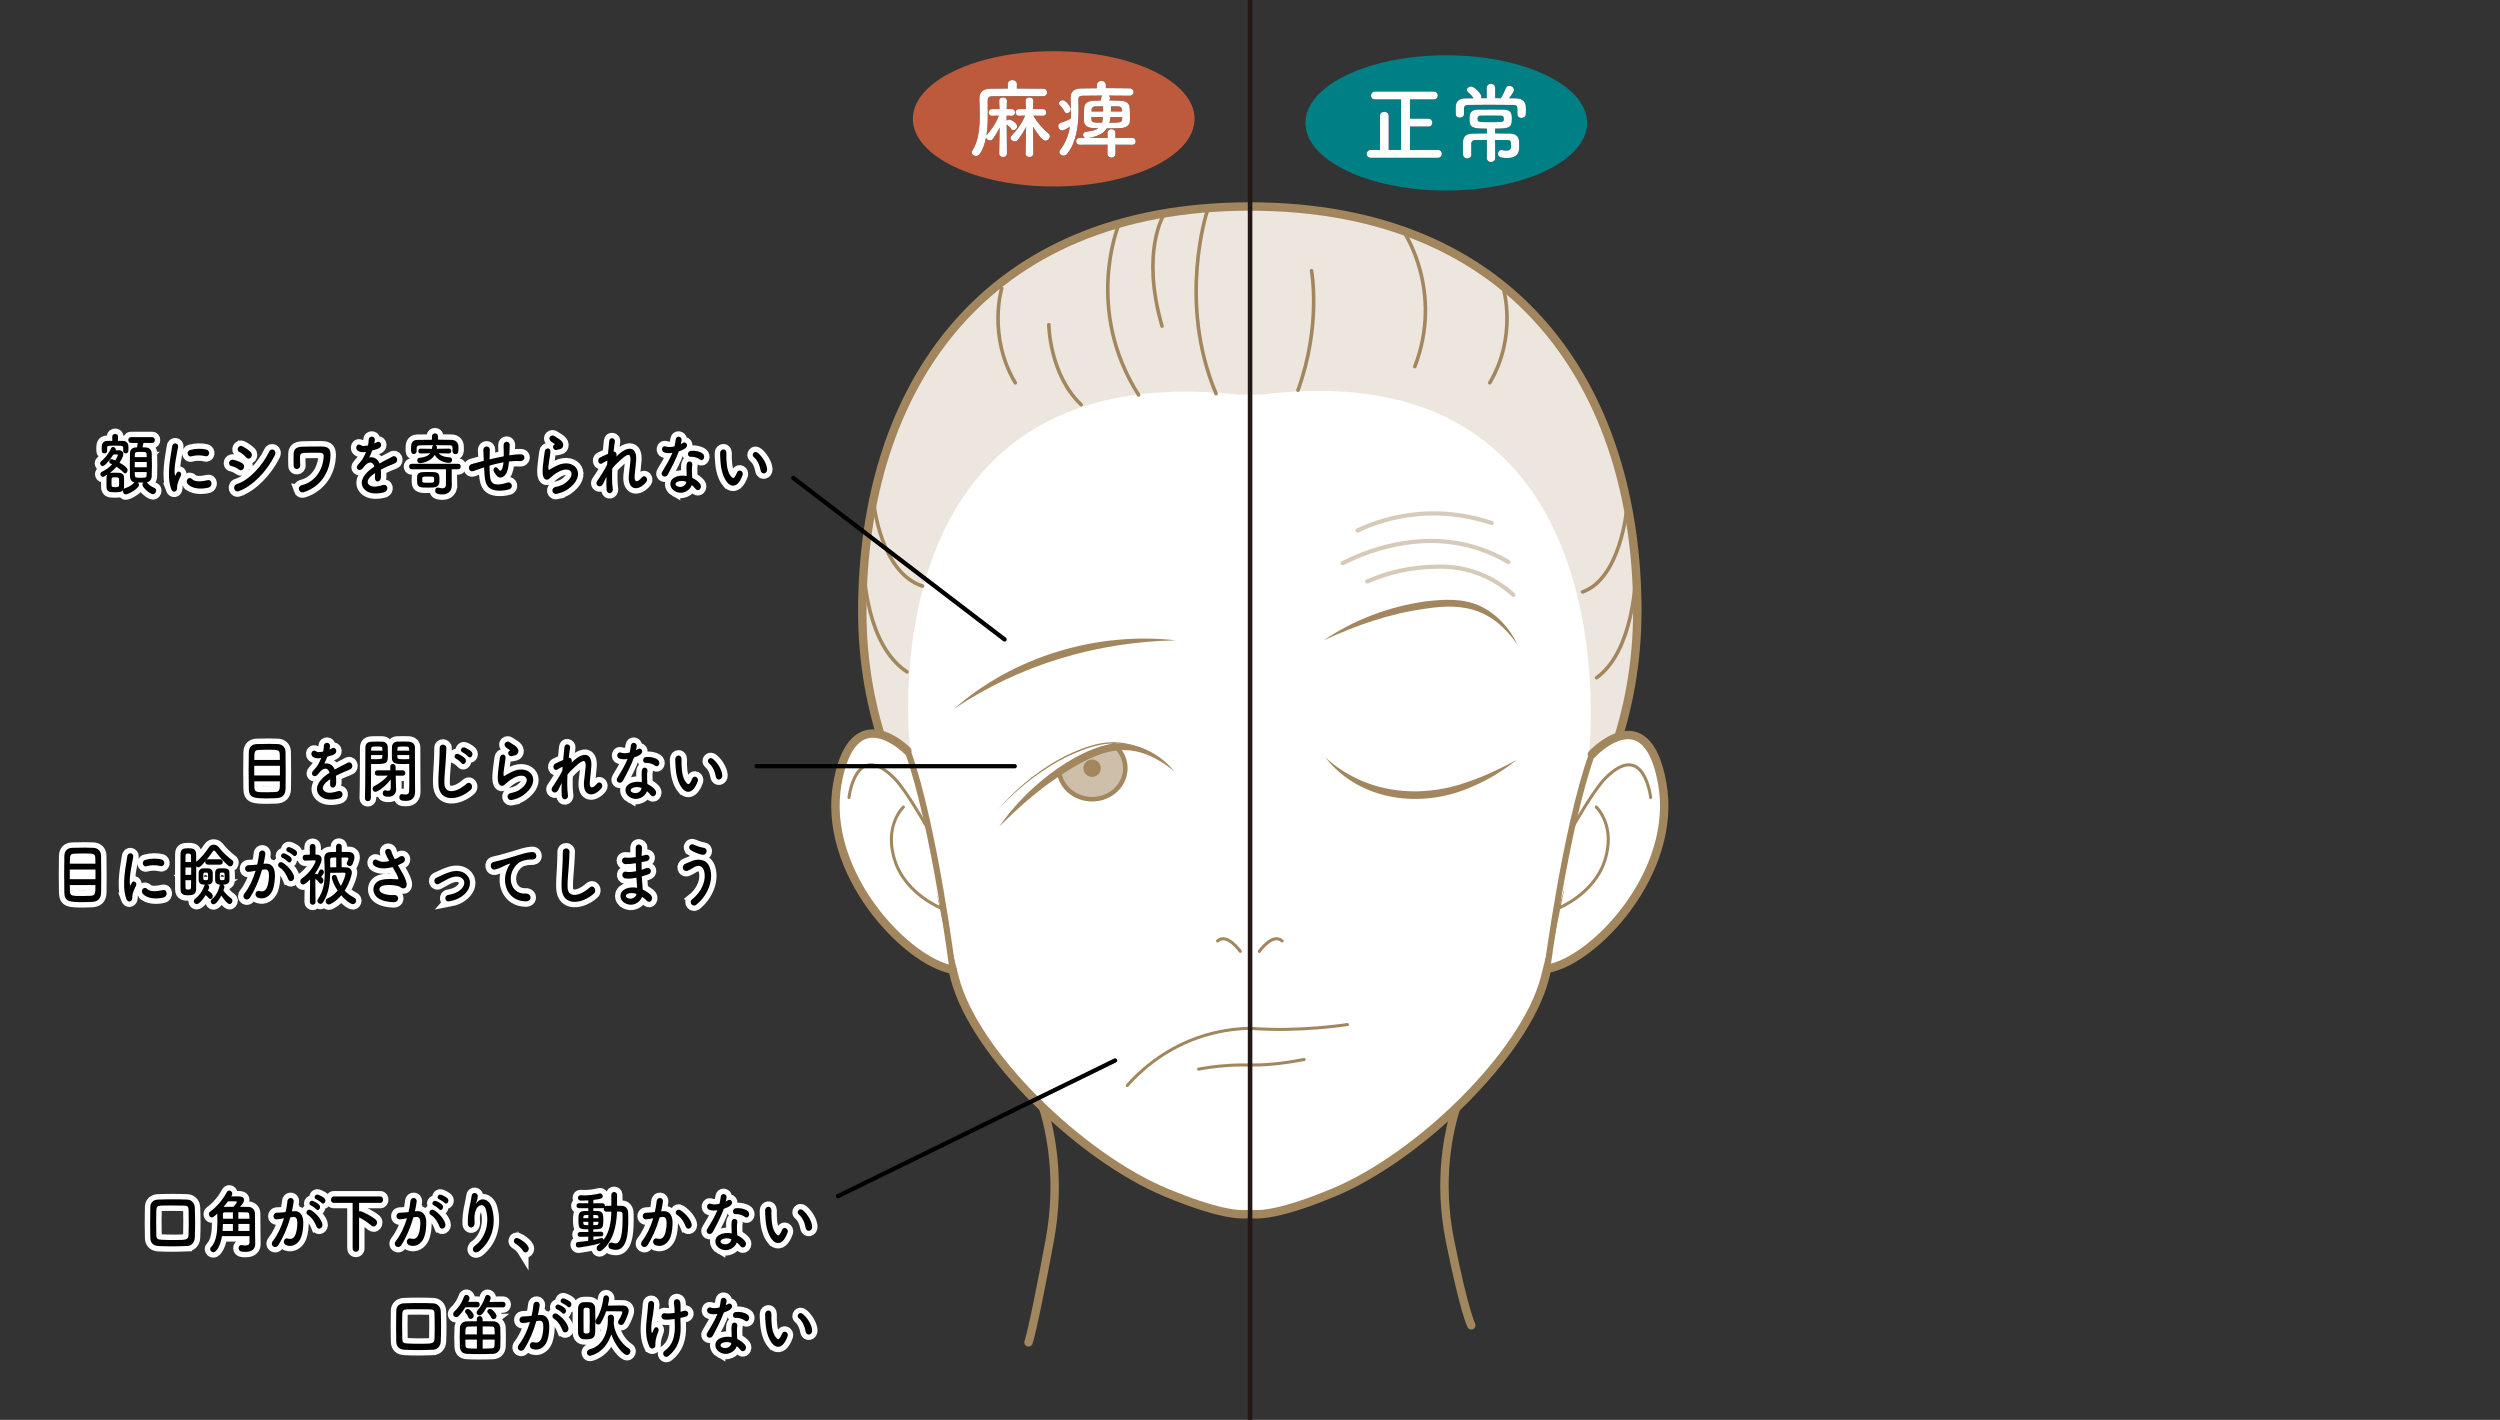 <?xml version="1.0" encoding="UTF-8"?><svg id="_イヤー_1" xmlns="http://www.w3.org/2000/svg" viewBox="0 0 867.53 492.71"><rect x="0" y="0" width="867.53" height="492.71" fill="#333333" stroke="none"/><defs><style>.cls-1,.cls-2{fill:#fff;}.cls-3{stroke:#000;stroke-width:1.5px;}.cls-3,.cls-4{stroke-miterlimit:10;}.cls-3,.cls-4,.cls-5,.cls-6,.cls-7,.cls-8,.cls-9,.cls-10{fill:none;}.cls-3,.cls-5,.cls-6,.cls-7,.cls-8,.cls-2,.cls-9{stroke-linecap:round;}.cls-4{stroke:#231815;stroke-width:1.58px;}.cls-5{stroke-width:1.25px;}.cls-5,.cls-6,.cls-7,.cls-8,.cls-2,.cls-9{stroke:#a2865d;stroke-linejoin:round;}.cls-11{fill:#007f84;}.cls-12,.cls-13{fill:#a2865d;}.cls-13{opacity:.2;}.cls-6{opacity:.43;stroke-width:1.46px;}.cls-7{stroke-width:2.12px;}.cls-14{fill:#cebfab;}.cls-8{stroke-width:1.06px;}.cls-2,.cls-9{stroke-width:2.92px;}.cls-15{fill:#be5a3c;}.cls-10{stroke:#fff;stroke-width:3.76px;}</style></defs><g><g><path class="cls-9" d="M505.61,383.38c-2.96,8.96-6.71,25.98-2.44,47.21,4.98,24.75,7.39,29.31,7.39,29.31"/><path class="cls-9" d="M356.9,465.83s1.41-3.35,7.34-35.24c4.03-21.66,.19-38.88-2.69-47.69"/><g><path class="cls-2" d="M568.18,212.32c0-77.68-42.02-140.66-134.48-140.66s-134.48,62.97-134.48,140.66c0,17.43,3.04,34.13,8.58,49.53,8.5,23.6,16.08,47.53,22.06,71.89,.53,2.15,1.03,4.13,1.49,5.88,6.92,26.2,43.51,61.8,73.17,74.16,17.48,7.28,25.52,8.04,29.17,7.44,3.65,.6,11.69-.16,29.17-7.44,29.66-12.36,66.25-47.96,73.17-74.16,.46-1.76,.96-3.73,1.49-5.89,5.98-24.36,13.56-48.29,22.06-71.89,5.55-15.41,8.58-32.1,8.58-49.53Z"/><g><path class="cls-2" d="M314.84,260.52s-18.83-19.25-24.27,11.4c-5.44,30.65,23.65,61.6,39.97,64.57"/><path class="cls-2" d="M552.4,261.76s19-20.49,24.43,10.17c5.44,30.65-23.35,61.24-39.67,64.2"/></g><g><path class="cls-7" d="M330.54,336.49s-6.22-49.56-15.45-75.6"/><path class="cls-7" d="M536.87,336.49s6.3-48.7,15.53-74.74"/></g></g></g><g><path class="cls-8" d="M437,330.15s4.61-6.59,7.91-3.63"/><path class="cls-8" d="M430.41,330.15s-4.61-6.59-7.91-3.63"/></g><path class="cls-8" d="M467.58,355.53s-16.73,2.64-33.46,1.32h-.83c-4.62,.13-10.91,.84-17.89,3.33-12.45,4.44-20.36,12.13-24.24,16.5"/><path class="cls-8" d="M452.55,367.64l-.29,.06c-8.29,1.62-14.4,1.93-18.56,1.88-1.37-.02-3.91-.09-7.47,.14-4.37,.27-7.94,.84-10.31,1.29"/><g><g><path class="cls-8" d="M294.61,276.75s2.31-20.31,15.82-6.59c4.07,4.13,11.21,16.81,11.21,16.81"/><path class="cls-8" d="M326.59,315.15s-11.93-4.8-15.82-15.82c-4.45-12.61,2.72-19.28,2.72-19.28"/></g><g><path class="cls-8" d="M572.8,276.75s-2.31-20.31-15.82-6.59c-4.07,4.13-11.21,16.81-11.21,16.81"/><path class="cls-8" d="M540.82,315.15s11.93-4.8,15.82-15.82c4.45-12.61-2.72-19.28-2.72-19.28"/></g></g><g><path class="cls-12" d="M459.34,222.2c10.42-7.08,22.58-11.68,35.06-13.47,6.32-.77,13.06-1.23,19.06,1.5,5.93,2.75,10.48,7.78,13.12,13.45-8.51-12.01-17.78-14.68-31.83-12.47-12.32,1.67-24.12,5.74-35.4,10.99h0Z"/><path class="cls-12" d="M408.07,222.2c-27.44,.53-54.13,8.45-76.98,23.75,20.74-18.23,49.61-26.81,76.98-23.75h0Z"/></g><path class="cls-13" d="M551.34,261.91s16.41-141.26-113.75-124.97h-7.79c-131.08-14.41-113.92,123.76-113.92,123.76,0,0-2.17-2.95-10.84-5.53,0,0-25.31-91.16,32.11-147.4,63.74-62.44,161.28-31.22,188.41-4.92,30.47,29.53,53.9,80.38,36.32,151.62,0,0-7.57,2.68-10.55,7.45Z"/><g><g><g><path class="cls-5" d="M303.25,174.79s2.34,23.9,16.87,28.59"/><path class="cls-5" d="M299.74,197.75c.23,.94,.7,26.01,15,35.39"/><path class="cls-5" d="M347.62,100.03s-5,16.4,4.69,32.81"/></g><path class="cls-5" d="M403.9,74.49s-8.16,12.73-.66,38.67"/><path class="cls-5" d="M363.95,112.69s.23,17.34,11.23,27.75"/><path class="cls-5" d="M387.93,78.78s-11.56,28.9,7.19,58.27"/><path class="cls-5" d="M418.86,73.47s-10.31,31.25,3.12,63.12"/><path class="cls-5" d="M564.48,176.82s-2.13,23.9-15.32,28.59"/><path class="cls-5" d="M567.67,199.79c-.21,.94-.64,26.01-13.62,35.39"/><path class="cls-5" d="M521.66,100.03s5,16.4-4.69,32.81"/></g><path class="cls-5" d="M455.11,93.94s3.52,18.75-4.69,41.48"/><path class="cls-5" d="M487.21,80.58s13.83,20.39,3.75,46.63"/></g><path class="cls-12" d="M459.88,262.79c13.75,12.61,32.87,14.66,49.98,8.36,5.65-1.94,11.08-4.57,16.43-7.45-4.74,3.8-10.01,7.02-15.69,9.39-17.13,7.62-38.77,5.06-50.72-10.29h0Z"/><g><g><path class="cls-14" d="M378.97,277.34c-6.36,0-11.53-4.83-11.53-10.76s5.17-10.76,11.53-10.76,11.53,4.83,11.53,10.76-5.17,10.76-11.53,10.76Z"/><path class="cls-12" d="M378.97,256.62c5.92,0,10.73,4.47,10.73,9.96s-4.81,9.96-10.73,9.96-10.73-4.47-10.73-9.96,4.81-9.96,10.73-9.96m0-1.59c-6.81,0-12.33,5.17-12.33,11.55s5.52,11.55,12.33,11.55,12.32-5.17,12.32-11.55-5.52-11.55-12.32-11.55h0Z"/></g><circle class="cls-12" cx="378.97" cy="266.58" r="3.02"/></g><path class="cls-1" d="M388.96,257.1c-4.29-3.92-10.35-5.1-15.47-3.01-6.11,2.5-9.86,9.23-8.77,16.24,2.79-2.55,6.71-5.65,11.87-8.39,4.64-2.47,8.94-3.94,12.36-4.84Z"/><line class="cls-4" x1="433.79" y1="-46.94" x2="433.79" y2="595.06"/><path class="cls-6" d="M471.09,184.08c4.57-2.15,11.74-4.85,20.88-5.67,11.34-1.02,20.45,1.32,25.65,3.09"/><path class="cls-6" d="M465.94,195.42c6.99-3.51,25.92-11.78,46.54-5.29,4.16,1.31,7.8,3.04,10.96,4.9"/><path class="cls-6" d="M474.45,201.78c8.51-3.71,15.89-4.71,20.63-4.98,4.39-.25,9.54-.5,15.86,1.46,6.84,2.13,11.58,5.78,14.22,8.16"/><path class="cls-12" d="M407.53,267.7c-14.77-12.11-25.76-7.77-40.13,1.75-7.55,4.99-14.22,11.01-20.67,17.42,3.47-5,7.54-9.6,12.07-13.71,6.9-6.11,14.69-11.48,23.6-14.28,9.21-2.75,19.28,1.55,25.12,8.83h0Z"/><path class="cls-12" d="M405.63,265.73c-6.45-5.63-15.25-8.96-23.79-7.28-8.39,1.85-16.12,6.14-23.01,11.2-4.6,3.43-8.86,7.33-12.78,11.53,3.78-4.34,7.95-8.35,12.54-11.86,6.88-5.18,14.67-9.55,23.17-11.35,8.64-1.69,17.58,1.86,23.88,7.75h0Z"/><g><g><ellipse class="cls-15" cx="365.65" cy="41.24" rx="48.88" ry="23.47"/><g><g><path d="M349.43,53.27c0,.81-.66,1.23-1.35,1.23s-1.35-.42-1.35-1.23v-.03l.15-8.97c-.69,1.44-1.53,2.79-2.31,3.9-.27,.39-.66,.57-1.05,.57-.6,0-1.23-.45-1.35-1.02-.39,2.04-1.02,3.99-2.07,5.58-.39,.6-.93,.84-1.44,.84-.75,0-1.47-.57-1.47-1.26,0-.21,.06-.42,.21-.63,2.19-3.3,2.58-7.95,2.58-12.21,0-2.01-.09-3.93-.12-5.61v-.09c0-2.43,1.17-3.51,3.9-3.57,1.5-.03,3.66-.06,5.97-.06l-.03-1.47v-.03c0-.96,.78-1.44,1.59-1.44s1.59,.48,1.59,1.44v.03l-.03,1.47c3.66,0,7.26,.03,9.12,.06,.96,0,1.41,.66,1.41,1.29s-.48,1.35-1.41,1.35h-.03c-1.62-.03-4.74-.06-7.95-.06-3.93,0-8.01,.03-9.81,.06-1.05,.03-1.44,.54-1.44,1.38v.6c0,1.35,.03,2.82,.03,4.38,0,2.34-.06,4.83-.45,7.17,.03-.03,2.91-3.06,4.29-6.81l-2.34,.06h-.03c-.78,0-1.17-.57-1.17-1.17s.42-1.17,1.2-1.17h2.58l-.12-2.85c-.03-.87,.72-1.2,1.32-1.2,.69,0,1.38,.39,1.38,1.17v.03l-.09,2.85h1.74c.81,0,1.17,.57,1.17,1.17s-.39,1.17-1.14,1.17h-.03l-1.77-.06v1.74c.21-.21,.54-.39,.87-.39,.66,0,2.79,1.2,2.79,2.34,0,.72-.66,1.35-1.29,1.35-.33,0-.63-.15-.84-.51-.39-.63-1.05-1.11-1.5-1.44l.09,10.02v.03Zm9.15,0c0,.81-.66,1.23-1.35,1.23s-1.35-.42-1.35-1.23v-.03l.18-9.21c-.81,1.68-1.83,3.24-2.85,4.5-.3,.39-.69,.54-1.08,.54-.75,0-1.47-.6-1.47-1.26,0-.27,.12-.54,.39-.81,1.65-1.56,3.63-4.23,4.65-6.87l-2.07,.06h-.03c-.78,0-1.17-.57-1.17-1.14,0-.6,.39-1.2,1.2-1.2h2.37l-.12-2.85c-.03-.87,.72-1.2,1.32-1.2,.69,0,1.38,.39,1.38,1.17v.03l-.09,2.85h3.39c.81,0,1.2,.6,1.2,1.17,0,.6-.39,1.17-1.17,1.17h-.03l-3.3-.06v.03c1.32,2.28,3.36,4.65,5.22,6.12,.36,.3,.51,.63,.51,.99,0,.78-.72,1.56-1.53,1.56-.42,0-1.41-.18-4.29-4.83l.09,9.24v.03Z"/><path d="M387.08,50.21v3.12c0,.93-.69,1.38-1.38,1.38s-1.41-.45-1.41-1.38l.03-3.12-9.63,.03c-.84,0-1.26-.6-1.26-1.2s.42-1.2,1.26-1.2h1.86c-.48-.21-.72-.63-.72-1.08,0-.48,.33-.96,1.08-1.05,1.98-.24,3.33-.54,4.23-1.2-.63-.03-1.2-.03-1.74-.06-1.98-.09-3.18-.93-3.24-2.34-.03-.66-.03-1.32-.03-2.01,0-1.05,.03-2.07,.12-2.91,.12-1.2,1.05-2.13,3.12-2.22,.78-.03,1.65-.06,2.58-.09,.09-.33,.15-.69,.21-1.05,.03-.27,.15-.51,.33-.66-2.67,0-5.16,.03-6.87,.06-1.02,.03-1.44,.45-1.44,1.23v.09c.06,1.17,.09,2.37,.09,3.57,0,5.49-.78,11.22-3.87,15.18-.39,.51-.9,.72-1.35,.72-.78,0-1.44-.57-1.44-1.26,0-.24,.09-.51,.27-.75,1.92-2.46,2.91-5.16,3.39-8.01-1.92,1.26-2.64,1.26-2.67,1.26-.84,0-1.38-.78-1.38-1.5,0-.51,.27-.99,.87-1.17,1.35-.39,2.43-.84,3.51-1.47,.06-.75,.06-1.5,.06-2.25,0-1.53-.06-3.03-.15-4.56v-.39c0-2.22,1.23-3.21,3.81-3.24,1.5-.03,3.33-.03,5.31-.06v-1.08c0-.99,.78-1.47,1.56-1.47s1.56,.48,1.56,1.47v1.05c3.03,0,6,0,8.22,.06,.96,.03,1.41,.66,1.41,1.26,0,.66-.48,1.32-1.41,1.32h-.03c-2.01-.03-4.59-.06-7.17-.06,.24,.21,.42,.48,.42,.81,0,.06,0,.42-.21,.87,1.47,0,2.88,.06,4.05,.12,1.8,.09,2.88,.99,2.97,2.22,.09,.96,.12,2.13,.12,3.24,0,.57,0,1.14-.03,1.65-.06,1.38-1.35,2.28-3.12,2.37-1.47,.09-3.21,.09-4.89,.09-1.14,1.77-3.06,2.79-6.21,3.3l6.45,.03v-1.77c0-.87,.69-1.29,1.35-1.29s1.38,.42,1.38,1.29v1.77l5.85-.03c.81,0,1.2,.6,1.2,1.2s-.39,1.2-1.2,1.2l-5.82-.03Zm-17.76-11.58c-.42-.84-.96-1.59-1.44-1.98-.3-.27-.42-.54-.42-.81,0-.6,.66-1.08,1.32-1.08,1.08,0,2.82,2.31,2.82,3.15,0,.75-.69,1.35-1.35,1.35-.36,0-.69-.18-.93-.63Zm9.39,1.98c0,1.92,.06,1.95,3.72,1.95,.15-.54,.24-1.2,.3-1.95h-4.02Zm4.08-1.92c0-.54,0-1.17-.03-1.8-1.02,0-1.92,0-2.64,.03-.93,.03-1.29,.57-1.32,1.08,0,.21-.03,.45-.03,.69h4.02Zm2.58,1.92c-.09,.72-.21,1.38-.39,1.98,4.41,0,4.44-.09,4.44-1.98h-4.05Zm4.02-1.92c0-1.23-.39-1.74-1.35-1.77-.69-.03-1.59-.03-2.52-.03v.57c0,.42,0,.84-.03,1.23h3.9Z"/></g><g><path class="cls-1" d="M349.43,53.27c0,.81-.66,1.23-1.35,1.23s-1.35-.42-1.35-1.23v-.03l.15-8.97c-.69,1.44-1.53,2.79-2.31,3.9-.27,.39-.66,.57-1.05,.57-.6,0-1.23-.45-1.35-1.02-.39,2.04-1.02,3.99-2.07,5.58-.39,.6-.93,.84-1.44,.84-.75,0-1.47-.57-1.47-1.26,0-.21,.06-.42,.21-.63,2.19-3.3,2.58-7.95,2.58-12.21,0-2.01-.09-3.93-.12-5.61v-.09c0-2.43,1.17-3.51,3.9-3.57,1.5-.03,3.66-.06,5.97-.06l-.03-1.47v-.03c0-.96,.78-1.44,1.59-1.44s1.59,.48,1.59,1.44v.03l-.03,1.47c3.66,0,7.26,.03,9.12,.06,.96,0,1.41,.66,1.41,1.29s-.48,1.35-1.41,1.35h-.03c-1.62-.03-4.74-.06-7.95-.06-3.93,0-8.01,.03-9.81,.06-1.05,.03-1.44,.54-1.44,1.38v.6c0,1.35,.03,2.82,.03,4.38,0,2.34-.06,4.83-.45,7.17,.03-.03,2.91-3.06,4.29-6.81l-2.34,.06h-.03c-.78,0-1.17-.57-1.17-1.17s.42-1.17,1.2-1.17h2.58l-.12-2.85c-.03-.87,.72-1.2,1.32-1.2,.69,0,1.38,.39,1.38,1.17v.03l-.09,2.85h1.74c.81,0,1.17,.57,1.17,1.17s-.39,1.17-1.14,1.17h-.03l-1.77-.06v1.74c.21-.21,.54-.39,.87-.39,.66,0,2.79,1.2,2.79,2.34,0,.72-.66,1.35-1.29,1.35-.33,0-.63-.15-.84-.51-.39-.63-1.05-1.11-1.5-1.44l.09,10.02v.03Zm9.15,0c0,.81-.66,1.23-1.35,1.23s-1.35-.42-1.35-1.23v-.03l.18-9.21c-.81,1.68-1.83,3.24-2.85,4.5-.3,.39-.69,.54-1.08,.54-.75,0-1.47-.6-1.47-1.26,0-.27,.12-.54,.39-.81,1.65-1.56,3.63-4.23,4.65-6.87l-2.07,.06h-.03c-.78,0-1.17-.57-1.17-1.14,0-.6,.39-1.2,1.2-1.2h2.37l-.12-2.85c-.03-.87,.72-1.2,1.32-1.2,.69,0,1.38,.39,1.38,1.17v.03l-.09,2.85h3.39c.81,0,1.2,.6,1.2,1.17,0,.6-.39,1.17-1.17,1.17h-.03l-3.3-.06v.03c1.32,2.28,3.36,4.65,5.22,6.12,.36,.3,.51,.63,.51,.99,0,.78-.72,1.56-1.53,1.56-.42,0-1.41-.18-4.29-4.83l.09,9.24v.03Z"/><path class="cls-1" d="M387.08,50.21v3.12c0,.93-.69,1.38-1.38,1.38s-1.41-.45-1.41-1.38l.03-3.12-9.63,.03c-.84,0-1.26-.6-1.26-1.2s.42-1.2,1.26-1.2h1.86c-.48-.21-.72-.63-.72-1.08,0-.48,.33-.96,1.08-1.05,1.98-.24,3.33-.54,4.23-1.2-.63-.03-1.2-.03-1.74-.06-1.98-.09-3.18-.93-3.24-2.34-.03-.66-.03-1.32-.03-2.01,0-1.05,.03-2.07,.12-2.91,.12-1.2,1.05-2.13,3.12-2.22,.78-.03,1.65-.06,2.58-.09,.09-.33,.15-.69,.21-1.05,.03-.27,.15-.51,.33-.66-2.67,0-5.16,.03-6.87,.06-1.02,.03-1.44,.45-1.44,1.23v.09c.06,1.17,.09,2.37,.09,3.57,0,5.49-.78,11.22-3.87,15.18-.39,.51-.9,.72-1.35,.72-.78,0-1.44-.57-1.44-1.26,0-.24,.09-.51,.27-.75,1.92-2.46,2.91-5.16,3.39-8.01-1.92,1.26-2.64,1.26-2.67,1.26-.84,0-1.38-.78-1.38-1.5,0-.51,.27-.99,.87-1.17,1.35-.39,2.43-.84,3.51-1.47,.06-.75,.06-1.5,.06-2.25,0-1.53-.06-3.03-.15-4.56v-.39c0-2.22,1.23-3.21,3.81-3.24,1.5-.03,3.33-.03,5.31-.06v-1.08c0-.99,.78-1.47,1.56-1.47s1.56,.48,1.56,1.47v1.05c3.03,0,6,0,8.22,.06,.96,.03,1.41,.66,1.41,1.26,0,.66-.48,1.32-1.41,1.32h-.03c-2.01-.03-4.59-.06-7.17-.06,.24,.21,.42,.48,.42,.81,0,.06,0,.42-.21,.87,1.47,0,2.88,.06,4.05,.12,1.8,.09,2.88,.99,2.97,2.22,.09,.96,.12,2.13,.12,3.24,0,.57,0,1.14-.03,1.65-.06,1.38-1.35,2.28-3.12,2.37-1.47,.09-3.21,.09-4.89,.09-1.14,1.77-3.06,2.79-6.21,3.3l6.45,.03v-1.77c0-.87,.69-1.29,1.35-1.29s1.38,.42,1.38,1.29v1.77l5.85-.03c.81,0,1.2,.6,1.2,1.2s-.39,1.2-1.2,1.2l-5.82-.03Zm-17.76-11.58c-.42-.84-.96-1.59-1.44-1.98-.3-.27-.42-.54-.42-.81,0-.6,.66-1.08,1.32-1.08,1.08,0,2.82,2.31,2.82,3.15,0,.75-.69,1.35-1.35,1.35-.36,0-.69-.18-.93-.63Zm9.39,1.98c0,1.92,.06,1.95,3.72,1.95,.15-.54,.24-1.2,.3-1.95h-4.02Zm4.08-1.92c0-.54,0-1.17-.03-1.8-1.02,0-1.92,0-2.64,.03-.93,.03-1.29,.57-1.32,1.08,0,.21-.03,.45-.03,.69h4.02Zm2.58,1.92c-.09,.72-.21,1.38-.39,1.98,4.41,0,4.44-.09,4.44-1.98h-4.05Zm4.02-1.92c0-1.23-.39-1.74-1.35-1.77-.69-.03-1.59-.03-2.52-.03v.57c0,.42,0,.84-.03,1.23h3.9Z"/></g></g></g><g><ellipse class="cls-11" cx="501.88" cy="42.65" rx="48.88" ry="23.47"/><g><g><path d="M475.65,54.75c-.96,0-1.41-.66-1.41-1.32s.51-1.41,1.41-1.41h3.21v-11.79c0-.96,.75-1.44,1.5-1.44s1.53,.48,1.53,1.44v11.79h4.29v-17.52h-9.03c-.96,0-1.41-.66-1.41-1.32s.51-1.41,1.41-1.41h20.34c.96,0,1.44,.69,1.44,1.38s-.48,1.35-1.44,1.35h-8.22v6.69h6.42c.9,0,1.35,.69,1.35,1.38s-.45,1.35-1.35,1.35h-6.42v8.1h9.72c.9,0,1.35,.69,1.35,1.38s-.45,1.35-1.35,1.35h-23.34Z"/><path d="M526.56,39.66v-1.41c0-1.38-.09-1.8-1.56-1.83-2.4-.03-5.55-.06-8.58-.06-2.49,0-4.89,.03-6.72,.06-1.62,.03-1.65,.66-1.68,1.41v1.77c0,.81-.75,1.23-1.47,1.23s-1.38-.39-1.38-1.26c0-.39-.03-.87-.03-1.32,0-.48,.03-.93,.03-1.32,.06-1.44,.9-2.76,3.18-2.79,.96,0,1.98-.03,3-.03-.57-.9-1.29-1.56-2.01-2.22-.24-.21-.36-.45-.36-.69,0-.6,.75-1.2,1.5-1.2,1.14,0,3.57,2.55,3.57,3.45,0,.21-.06,.42-.18,.63h2.04v-3.45c0-1.05,.72-1.56,1.47-1.56s1.47,.51,1.47,1.56v3.42c.63,0,1.29,.03,1.92,.03,.69-.96,1.32-2.37,1.71-3.36,.24-.66,.75-.93,1.29-.93,.78,0,1.59,.6,1.59,1.41s-1.53,2.67-1.71,2.88c.9,0,1.77,.03,2.61,.06,1.83,.03,3.12,1.05,3.21,2.73,.03,.39,.06,.9,.06,1.41,0,.48-.03,.99-.06,1.38-.06,.84-.78,1.26-1.5,1.26s-1.41-.42-1.41-1.23v-.03Zm-10.59,8.91c-1.44,0-2.88,.03-4.14,.03-.66,0-1.23,.42-1.26,1.14-.03,.45-.03,.96-.03,1.53,0,.75,0,1.56,.03,2.31v.03c0,.9-.69,1.38-1.41,1.38s-1.44-.48-1.47-1.41c0-.6-.03-1.35-.03-2.1s.03-1.59,.03-2.25c.06-2.04,1.26-2.85,3.36-2.88,1.53-.03,3.21-.06,4.92-.06v-1.65c-4.74,0-6.03-.18-6.03-3.24,0-1.98,.27-3.33,3-3.36,1.62-.03,3.39-.03,5.13-.03,1.26,0,2.52,0,3.75,.03,2.73,.03,2.82,1.68,2.82,3.24,0,3.12-1.05,3.36-5.82,3.36v1.65c1.77,0,3.54,.03,5.22,.06,1.89,.03,3.09,.99,3.12,2.94,0,.66,.03,1.29,.03,2.01,0,2.46-1.68,3.54-4.14,3.54-2.91,0-3.21-.75-3.21-1.47,0-.66,.42-1.32,1.14-1.32,.09,0,.21,0,.3,.03,.51,.12,.99,.18,1.41,.18,1.59,0,1.68-.81,1.68-1.77,0-1.32-.15-1.89-1.23-1.89-1.32,0-2.79-.03-4.32-.03l.03,6.24c0,.93-.72,1.41-1.44,1.41s-1.47-.48-1.47-1.41l.03-6.24Zm4.86-8.43c-1.11-.03-2.28-.03-3.51-.03s-2.4,0-3.6,.03c-.42,0-.96,.12-.96,1.11,0,1.11,.27,1.14,4.23,1.14,4.83,0,4.83-.03,4.83-1.11,0-.51-.03-1.14-.99-1.14Z"/></g><g><path class="cls-1" d="M475.65,54.75c-.96,0-1.41-.66-1.41-1.32s.51-1.41,1.41-1.41h3.21v-11.79c0-.96,.75-1.44,1.5-1.44s1.53,.48,1.53,1.44v11.79h4.29v-17.52h-9.03c-.96,0-1.41-.66-1.41-1.32s.51-1.41,1.41-1.41h20.34c.96,0,1.44,.69,1.44,1.38s-.48,1.35-1.44,1.35h-8.22v6.69h6.42c.9,0,1.35,.69,1.35,1.38s-.45,1.35-1.35,1.35h-6.42v8.1h9.72c.9,0,1.35,.69,1.35,1.38s-.45,1.35-1.35,1.35h-23.34Z"/><path class="cls-1" d="M526.56,39.66v-1.41c0-1.38-.09-1.8-1.56-1.83-2.4-.03-5.55-.06-8.58-.06-2.49,0-4.89,.03-6.72,.06-1.62,.03-1.65,.66-1.68,1.41v1.77c0,.81-.75,1.23-1.47,1.23s-1.38-.39-1.38-1.26c0-.39-.03-.87-.03-1.32,0-.48,.03-.93,.03-1.32,.06-1.44,.9-2.76,3.18-2.79,.96,0,1.98-.03,3-.03-.57-.9-1.29-1.56-2.01-2.22-.24-.21-.36-.45-.36-.69,0-.6,.75-1.2,1.5-1.2,1.14,0,3.57,2.55,3.57,3.45,0,.21-.06,.42-.18,.63h2.04v-3.45c0-1.05,.72-1.56,1.47-1.56s1.47,.51,1.47,1.56v3.42c.63,0,1.29,.03,1.92,.03,.69-.96,1.32-2.37,1.71-3.36,.24-.66,.75-.93,1.29-.93,.78,0,1.59,.6,1.59,1.41s-1.53,2.67-1.71,2.88c.9,0,1.77,.03,2.61,.06,1.83,.03,3.12,1.05,3.21,2.73,.03,.39,.06,.9,.06,1.41,0,.48-.03,.99-.06,1.38-.06,.84-.78,1.26-1.5,1.26s-1.41-.42-1.41-1.23v-.03Zm-10.59,8.91c-1.44,0-2.88,.03-4.14,.03-.66,0-1.23,.42-1.26,1.14-.03,.45-.03,.96-.03,1.53,0,.75,0,1.56,.03,2.31v.03c0,.9-.69,1.38-1.41,1.38s-1.44-.48-1.47-1.41c0-.6-.03-1.35-.03-2.1s.03-1.59,.03-2.25c.06-2.04,1.26-2.85,3.36-2.88,1.53-.03,3.21-.06,4.92-.06v-1.65c-4.74,0-6.03-.18-6.03-3.24,0-1.98,.27-3.33,3-3.36,1.62-.03,3.39-.03,5.13-.03,1.26,0,2.52,0,3.75,.03,2.73,.03,2.82,1.68,2.82,3.24,0,3.12-1.05,3.36-5.82,3.36v1.65c1.77,0,3.54,.03,5.22,.06,1.89,.03,3.09,.99,3.12,2.94,0,.66,.03,1.29,.03,2.01,0,2.46-1.68,3.54-4.14,3.54-2.91,0-3.21-.75-3.21-1.47,0-.66,.42-1.32,1.14-1.32,.09,0,.21,0,.3,.03,.51,.12,.99,.18,1.41,.18,1.59,0,1.68-.81,1.68-1.77,0-1.32-.15-1.89-1.23-1.89-1.32,0-2.79-.03-4.32-.03l.03,6.24c0,.93-.72,1.41-1.44,1.41s-1.47-.48-1.47-1.41l.03-6.24Zm4.86-8.43c-1.11-.03-2.28-.03-3.51-.03s-2.4,0-3.6,.03c-.42,0-.96,.12-.96,1.11,0,1.11,.27,1.14,4.23,1.14,4.83,0,4.83-.03,4.83-1.11,0-.51-.03-1.14-.99-1.14Z"/></g></g></g></g></g><g><g><path class="cls-10" d="M95.84,276.98c-.83,.05-1.81,.07-2.8,.07-4.85,0-6.62-.05-6.7-3.27-.04-1.43-.06-3.82-.06-6.25s.02-4.89,.06-6.47c.06-1.89,1.05-2.79,2.75-2.86,.88-.02,2.73-.07,4.42-.07,1.15,0,2.24,.02,2.92,.07,1.43,.1,2.58,.93,2.65,2.67,.04,1.53,.06,4.37,.06,7.06,0,2.36-.02,4.61-.04,5.8-.06,2.22-1.2,3.15-3.27,3.25Zm1.3-11.24h-8.92v3.36h8.92v-3.36Zm-.02-2.03c0-.76-.02-1.43-.04-1.93-.06-1.6-.56-1.62-4.29-1.62-1.17,0-2.28,.02-2.97,.07-1.49,.1-1.58,.5-1.58,3.48h8.88Zm-8.88,7.42c0,.88,.02,1.65,.04,2.17,.04,1.6,.66,1.62,4.55,1.62,.96,0,1.94-.02,2.65-.07,1.64-.1,1.64-.81,1.64-3.72h-8.88Z"/><path class="cls-10" d="M114.28,260.13c.34-.14,.66-.29,.9-.43,1.17-.79,2.33,1.19,.75,2.08-.53,.29-1.45,.57-2.35,.79-.28,.76-.64,1.62-1.02,2.41,1.47-.29,2.88,.31,3.59,2.08,.88-.5,1.77-1,2.6-1.41,.51-.24,1.09-.53,1.67-.88,1.6-1,2.56,1.38,1.2,2.15-.68,.38-1.17,.5-2.31,.98-.9,.38-1.86,.86-2.71,1.31,.06,.79,.08,1.77,.04,2.62-.04,.95-.6,1.46-1.13,1.48-.53,.02-1.02-.43-.96-1.36,.02-.5,.04-1.05,.04-1.55-.19,.12-.38,.24-.55,.36-2.65,1.91-2.33,3.34-1.13,4.01,1.13,.64,3.22,.17,4.23-.19,1.88-.64,2.48,1.93,.51,2.51-1.26,.36-4.16,.72-5.83-.33-2.88-1.81-2.37-5.04,1.49-7.88,.3-.21,.64-.48,1.05-.74-.58-2-2.22-1.77-3.61,.02-.02,.02-.06,.07-.08,.1-.19,.26-.34,.48-.49,.62-1.17,1.17-2.73-.19-1.45-1.48,.55-.57,1.28-1.43,1.73-2.24,.36-.67,.71-1.38,1-2.12-1.15,.19-1.96,.12-2.65-.26-1.54-.86-.49-3.1,1-1.98,.41,.31,1.26,.19,2.01,.05,.09-.02,.21-.02,.32-.05,.15-.69,.19-1.17,.24-2,.08-1.43,2.09-1.29,2.13-.12,.02,.48-.06,.93-.17,1.38l-.04,.1Z"/><path class="cls-10" d="M128.77,267.27c0,2.67-.02,6.28-.08,9.69,0,.69-.53,1.05-1.05,1.05s-1-.36-1-1v-.05c.15-4.42,.11-12.31,.15-17.35,0-2.22,1.3-2.27,3.71-2.27,.88,0,1.79,0,2.2,.02,1.09,.05,1.81,.79,1.86,1.84,.02,.81,.04,1.65,.04,2.46,0,3.05-.06,3.48-4.29,3.48-.6,0-1.15-.02-1.54-.05v2.17Zm3.93-6.78c0-.26-.02-.5-.02-.72-.04-.69-.28-.72-1.92-.72-1.77,0-1.92,.05-1.96,.91,0,.17-.02,.33-.02,.53h3.93Zm-3.93,1.53v1.41c.32,.02,.96,.02,1.62,.02,2.11,0,2.26-.1,2.28-.74,0-.21,.02-.45,.02-.69h-3.93Zm8.71,11.62v.12c0,1.19-.56,2.72-2.67,2.72-1.88,0-1.99-.72-1.99-1.22s.28-1.03,.79-1.03c.06,0,.13,0,.19,.02,.36,.1,.7,.17,.96,.17,.51,0,.83-.26,.83-1.19v-2.77c-2.16,2.84-4.67,4.32-5.32,4.32-.6,0-.96-.5-.96-1.03,0-.38,.19-.79,.64-1,1.92-1,3.37-2.15,4.61-3.6l-3.61,.02c-.58,0-.88-.48-.88-.93,0-.48,.3-.93,.88-.93h4.5l-.02-1.29v-.02c0-.57,.45-.88,.9-.88s.94,.31,.94,.91l.02,1.29h2.52c.55,0,.83,.48,.83,.93,0,.48-.28,.93-.81,.93h-.02l-2.48-.02,.06,2.77,.06,1.72Zm2.92-8.5c-2.77,0-4.33-.02-4.4-2.03-.02-.45-.02-.95-.02-1.46,0-.81,.02-1.65,.04-2.46,.04-1.05,.75-1.79,1.84-1.84,.41-.02,1.34-.02,2.24-.02,.66,0,1.28,0,1.64,.02,1.6,.1,2.24,1,2.24,2.05v1.77c0,3.58,.04,7.49,.04,10.55,0,1.15,.02,2.15,.02,2.98,0,1.72-.75,3.22-3.16,3.22-1.45,0-2.31-.21-2.31-1.31,0-.52,.32-1.05,.88-1.05,.06,0,.11,.02,.17,.02,.43,.07,.81,.14,1.15,.14,.7,0,1.2-.29,1.22-1.46,.02-.95,.04-2.05,.04-3.17,0-1.72-.02-3.53-.02-5.04v-.98c-.38,.02-.98,.05-1.62,.05Zm1.58-4.65c0-1.41-.08-1.43-2.03-1.43-1.77,0-2.01,.02-2.05,.74,0,.21-.02,.45-.02,.69h4.1Zm.04,1.53h-4.14c0,.24,.02,.48,.02,.69,.02,.74,.49,.74,2.39,.74,.7,0,1.43,0,1.73-.02v-1.41Z"/><path class="cls-10" d="M152.14,272.11c-.09-2.51,.15-4.53,.26-7.06,.06-1.55,.21-3.89,.17-5.37-.04-1.77,2.37-1.62,2.33-.05-.04,1.5-.19,3.77-.3,5.37-.15,2.53-.47,4.7-.38,7.02,.13,3.48,3.93,3.25,7.64-.02,1.39-1.22,2.69,.98,1.47,2.08-4.16,3.79-10.99,4.49-11.19-1.96Zm6.13-8.83c-1.17-.55-.26-2.08,.81-1.62,.62,.26,1.79,.93,2.31,1.53,.9,1.07-.45,2.65-1.22,1.65-.3-.41-1.43-1.34-1.9-1.55Zm2.26-2.2c-1.2-.5-.32-2.08,.77-1.67,.62,.24,1.79,.86,2.33,1.46,.94,1.03-.38,2.65-1.17,1.67-.32-.38-1.45-1.26-1.92-1.46Z"/><path class="cls-10" d="M177.72,277.6c-1.73,.38-2.28-1.98-.47-2.39,1.11-.24,2.2-.6,2.86-1.03,2.35-1.53,2.99-3.17,2.54-4.13-.45-.96-2.01-1.31-4.27-.17-1.26,.64-2.6,1.77-2.86,2.05-1.26,1.36-2.11,.69-2.5-.14-.38-.83-.34-2.31-.17-4.06,.17-1.74,.45-3.58,.62-4.8,.21-1.53,2.16-1.48,1.96,.24-.11,1-.34,2.34-.51,3.48-.17,1.17-.28,2.05-.13,2.48,.06,.19,.17,.19,.36,.07,.43-.26,1.43-.88,2.43-1.36,6.45-3.13,10.99,3.32,3.78,8.26-.9,.62-2.24,1.17-3.65,1.48Zm-.09-15.23c-1.02,.29-1.79-1.24-.9-1.79,.11-.07,.32-.19,.17-.31-.45-.31-1.17-.69-1.52-1.12-.92-1.12,.49-2.39,1.56-1.53,.38,.31,1.11,.67,1.73,1.12,.62,.45,1.17,1.03,1.22,1.74,.04,.69-.28,1.48-1.34,1.67-.28,.05-.58,.12-.92,.21Z"/><path class="cls-10" d="M193.71,274.12c-.96,1.89-3.12,.43-1.94-1.12,.06-.1,.13-.17,.17-.21,.94-1.43,2.33-3.51,3.18-5.32,.04-.48,.06-.93,.11-1.41-.49,.19-1.09,.48-1.62,.86-1.47,1.05-2.13-1.29-.98-1.89,.77-.41,1.79-.88,2.8-1.31,.15-1.79,.32-3.39,.43-4.44,.17-1.58,2.18-1.07,1.96,.24-.15,.86-.3,2.05-.45,3.44,.68-.1,1.28,.62,.96,1.74,.26-.26,.51-.53,.75-.74,3.31-3.03,6.4-2.82,6.13,1.93-.08,1.43-.43,3.96-.53,5.32-.21,2.72,1.05,2.43,2.48,.74,1.09-1.29,2.43,.45,1.54,1.57-2.71,3.32-6.53,2.94-6.04-2.34,.11-1.27,.49-3.84,.56-5.27,.06-1.69-.26-2.98-3.25-.21-1.02,.95-2.03,1.81-3.05,3.1-.13,2.65-.11,5.27,.17,7.09,.26,1.65-1.99,2.2-2.16,.19-.08-1.05-.08-2.62-.02-4.42-.45,.86-.83,1.77-1.17,2.46Z"/><path class="cls-10" d="M214.96,263.24c-1.3-.41-.9-2.6,.62-2.05,.71,.26,1.81,.24,2.92-.07,.21-.79,.32-1.55,.43-2.41,.19-1.41,2.07-1.15,2.03,.21-.02,.36-.15,.88-.3,1.46,.26-.14,.49-.26,.68-.41,.96-.76,2.31,.72,.94,1.81-.53,.43-1.41,.81-2.28,1.1-1,2.7-2.46,5.56-3.82,8.04-.79,1.43-2.84,.5-1.9-1.05,1.2-1.98,2.46-4.01,3.5-6.51-1.09,.24-2.01,.14-2.82-.12Zm3.67,13.44c-1.99-1.12-2.22-3.7-.02-4.8,1.32-.67,2.78-.72,4.1-.45v-.83c0-.6-.04-1.19-.06-1.79-.02-.48,.02-1.15,.11-1.6,.26-1.31,2.13-1,1.92,.43-.06,.36-.13,.62-.13,1.12,0,.55,0,1.15,.02,1.84,.02,.45,.06,.95,.09,1.48,1.13,.52,2.07,1.26,2.6,1.91,1.22,1.5-.51,3.2-1.54,1.81-.32-.43-.73-.86-1.22-1.24-.62,1.91-3.29,3.58-5.87,2.12Zm.68-3.13c-.58,.33-.62,1.03,.02,1.38,1.28,.72,3.01,.02,3.24-1.26,.02-.07,0-.17,.02-.24-1.09-.41-2.24-.45-3.29,.12Zm4.76-8.81c-1.17,.07-1.26-1.91,.11-2.05,1.41-.14,2.9,.14,3.93,.84,1.45,.98,.34,2.96-.7,2.22-1-.72-2.09-1.07-3.33-1Z"/><path class="cls-10" d="M236.85,273.71c-1.54-1.86-2.24-4.63-2.41-7.64-.09-1.36-.13-1.79-.11-2.65,.04-1.5,2.11-1.81,2.18-.02,.04,.93-.04,.98,0,2.08,.09,2.51,.49,4.87,1.69,6.16,.55,.6,.83,.67,1.3-.05,.26-.41,.56-1.03,.71-1.41,.58-1.38,2.35-.38,1.94,.86-.21,.67-.6,1.41-.83,1.84-1.37,2.48-3.27,2.27-4.46,.83Zm11.55-4.2c-.34-1.91-1.22-3.75-2.37-4.63-1.02-.79,.13-2.55,1.41-1.48,1.52,1.27,2.99,3.51,3.2,5.54,.17,1.74-1.94,2.22-2.24,.57Z"/><path class="cls-10" d="M31.83,312.98c-.83,.05-1.81,.07-2.8,.07-4.85,0-6.62-.05-6.7-3.27-.04-1.43-.06-3.82-.06-6.25s.02-4.89,.06-6.47c.06-1.89,1.05-2.79,2.75-2.86,.88-.02,2.73-.07,4.42-.07,1.15,0,2.24,.02,2.92,.07,1.43,.1,2.58,.93,2.65,2.67,.04,1.53,.06,4.37,.06,7.06,0,2.36-.02,4.61-.04,5.8-.06,2.22-1.2,3.15-3.27,3.25Zm1.3-11.24h-8.92v3.36h8.92v-3.36Zm-.02-2.03c0-.76-.02-1.43-.04-1.93-.06-1.6-.56-1.62-4.29-1.62-1.17,0-2.28,.02-2.97,.07-1.49,.1-1.58,.5-1.58,3.48h8.88Zm-8.88,7.42c0,.88,.02,1.65,.04,2.17,.04,1.6,.66,1.62,4.55,1.62,.96,0,1.94-.02,2.65-.07,1.64-.1,1.64-.81,1.64-3.72h-8.88Z"/><path class="cls-10" d="M43.81,311.81c-1.71-4.7-.02-11.77,.36-14.6,.23-1.77,2.31-1.24,2.07,.14-.34,1.93-1.62,7.54-1.11,9.76,.06,.31,.15,.24,.23,.02,.04-.12,.28-.6,.36-.76,.66-1.17,1.99-.02,1.49,.93-.79,1.55-1.13,2.65-1.26,3.34-.13,.64,.13,1.38-.41,1.91-.53,.52-1.32,.43-1.75-.74Zm5.72-1.69c-.88-1.07,.41-2.77,1.52-1.65,1.15,1.17,3.71,.79,5.38,.41,1.73-.41,1.84,2.12,.43,2.53-2.28,.64-5.78,.57-7.32-1.29Zm1.22-9.52c-1.17,.33-1.86-1.79-.3-2.22,1.9-.53,4.12-.55,5.61-.14,1.49,.41,1.09,2.65-.36,2.29-1.54-.36-3.16-.43-4.95,.07Z"/><path class="cls-10" d="M72.16,300.02c-.64,0-.92-.43-.92-.88,0-.12,0-.24,.04-.33-1.56,1.89-2.01,2.15-2.43,2.15-.3,0-.55-.12-.75-.33,0,2.72-.02,5.54-.04,7.97,0,1.77-1.3,2.08-2.75,2.08-1.05,0-2.67-.02-2.67-2.1,0-1.84-.02-4.01-.02-6.18s.02-4.32,.02-6.06c0-1.93,1.37-1.98,2.71-1.98,1.13,0,2.67,.02,2.71,1.89,.02,.88,.04,1.84,.04,2.82,.04-.05,.08-.1,.15-.14,1.47-1.15,3.27-3.39,4.27-4.94,.38-.57,1-.88,1.64-.88s1.26,.29,1.73,.86c1.3,1.67,2.99,3.29,4.67,4.53,.3,.21,.41,.52,.41,.84,0,.64-.49,1.31-1.09,1.31-.21,0-.41-.07-.62-.24-1.39-1.1-3.35-3.36-4.57-4.99-.13-.17-.28-.26-.43-.26-.13,0-.26,.07-.38,.26-.58,.86-1.37,1.89-2.16,2.86,.13-.07,.28-.1,.43-.1h4.27c.6,0,.88,.45,.88,.93s-.28,.93-.88,.93h-4.27Zm-5.83,1h-1.96c0,.86-.02,1.72-.02,2.58h1.99v-2.58Zm-1.99,4.44c0,.88,.02,1.77,.04,2.55,0,.45,.02,.69,.94,.69,.51,0,.96-.07,.96-.74,.02-.79,.04-1.62,.04-2.51h-1.99Zm1.96-6.32c0-.79-.02-1.53-.02-2.24,0-.55-.34-.72-.94-.72s-.96,.17-.96,.74l-.02,2.22h1.94Zm1.94,14.58c-.55,0-.98-.45-.98-.98,0-.31,.15-.62,.51-.91,1.39-1.05,2.48-2.55,3.05-4.27,.08-.29,.26-.48,.43-.57-.28,0-.55,0-.81-.02-.73-.05-1.45-.57-1.49-1.43-.02-.33-.02-.74-.02-1.17,0-.57,0-1.19,.02-1.62,.02-.64,.51-1.36,1.47-1.41,.36-.02,.73-.02,1.07-.02s.68,0,.94,.02c.81,.05,1.37,.69,1.39,1.36,.02,.52,.02,1.1,.02,1.67,0,.41,0,.79-.02,1.15-.04,.64-.47,1.34-1.43,1.43-.13,0-.26,.02-.38,.02,.32,.14,.58,.48,.58,.88,0,.14-.04,.41-.43,1.22,.34,.19,1.69,.95,1.69,1.84,0,.57-.41,1.07-.85,1.07-.17,0-.36-.07-.53-.29-.36-.43-.77-.81-1.11-1.07-.94,1.55-2.24,3.1-3.1,3.1Zm3.97-9.47c0-1.41,0-1.46-.81-1.46-.85,0-.85,.07-.85,1.34s0,1.29,.88,1.29c.73,0,.79-.12,.79-1.17Zm1.88,9.55c-.53,0-.98-.48-.98-1,0-.24,.11-.5,.36-.72,1.3-1.05,2.22-2.51,2.71-4.61,.06-.24,.15-.38,.3-.48-.11,0-.21-.02-.32-.02-.73-.05-1.45-.52-1.49-1.38-.02-.33-.02-.76-.02-1.22,0-.62,0-1.26,.02-1.69,.02-.64,.43-1.29,1.39-1.34,.36-.02,.75-.02,1.11-.02,1,0,2.35,0,2.43,1.22,.02,.38,.04,1.12,.04,1.81,0,.43,0,.86-.02,1.17-.06,1.03-.9,1.48-2.24,1.48,.3,.14,.51,.45,.51,.81,0,.12-.02,.21-.36,1.24,.79,1.1,1.67,1.93,2.71,2.7,.3,.21,.41,.5,.41,.81,0,.57-.45,1.17-1,1.17-.9,0-2.71-2.77-2.84-2.96-.73,1.41-1.86,3.03-2.71,3.03Zm3.86-9.55c0-1.43,0-1.46-.83-1.46s-.85,0-.85,1.34c0,1.26,0,1.29,.9,1.29,.79,0,.79-.12,.79-1.17Z"/><path class="cls-10" d="M92.15,299.71c1.79-.17,3.16,1,3.25,3.68,.04,1.67-.17,3.82-.73,5.32-.88,2.36-2.97,3.53-5.02,2.86-1.69-.55-1-2.74,.3-2.39,1.22,.33,2.11,.12,2.71-1.29,.49-1.17,.68-2.86,.68-4.13,0-1.46-.45-2.15-1.43-2.05-.32,.02-.64,.07-.98,.12-1.05,3.7-2.48,6.94-4.14,9.59-1.02,1.62-3.24,.24-1.86-1.5,1.47-1.84,2.8-4.56,3.78-7.76l-.26,.05c-.92,.19-1.75,.33-2.3,.33-1.45,0-1.43-2.15-.06-2.29,.66-.07,1.32-.05,2.09-.12l1.07-.12c.26-1.05,.53-2.46,.66-3.79,.15-1.55,2.33-1.41,2.16,.19-.09,.81-.36,2.24-.62,3.36l.7-.07Zm7.86,5.37c-.51-1.31-1.47-3.13-3.05-4.1-1.05-.64-.11-2.43,1.22-1.58,1.71,1.12,3.22,2.82,3.8,4.53,.53,1.57-1.39,2.62-1.96,1.15Zm-1.94-7.35c-1.11-.45-.34-1.93,.66-1.58,.58,.19,1.69,.81,2.18,1.34,.88,.93-.28,2.43-1.02,1.55-.3-.36-1.39-1.15-1.81-1.31Zm1.84-2.12c-1.11-.41-.43-1.93,.6-1.62,.58,.17,1.73,.74,2.24,1.24,.9,.91-.23,2.46-1,1.6-.3-.33-1.39-1.05-1.84-1.22Z"/><path class="cls-10" d="M109.5,312.98c0,.64-.49,.98-.98,.98s-1-.33-1-.98v-.02l.09-7.76c-1.71,1.69-2.24,1.74-2.43,1.74-.55,0-.98-.52-.98-1.1,0-.36,.15-.72,.53-.98,3.37-2.34,4.8-5.7,4.8-6.06,0-.24-.28-.26-.41-.26h-.34c-1.05,0-1.67,.1-2.86,.12h-.02c-.58,0-.88-.52-.88-1.03s.28-1,.85-1c.58-.02,1.11-.02,1.64-.05l-.02-2.67c0-.72,.49-1.07,1-1.07s1,.36,1,1.07l-.02,2.65h.45c1.11,.02,1.69,.72,1.69,1.67,0,1.19-1.28,3.41-2.22,4.77l.02,.31c.08-.02,.19-.05,.28-.05,.17,0,.3,.07,.49,.14,.21-.33,.41-.69,.66-1.26,.13-.29,.38-.43,.64-.43,.45,0,.92,.38,.92,.91,0,.29-.3,.86-.92,1.67,.6,.5,.75,.83,.75,1.24,0,.6-.41,1.15-.85,1.15-.21,0-.43-.12-.6-.38-.36-.55-.9-1.03-1.37-1.34,.02,3.63,.08,7.99,.08,7.99v.02Zm9.09-12.03c.53,0,1.03,0,1.41,.02,1.49,.05,2.09,.86,2.09,1.86,0,.84-.88,3.75-2.48,6.25,.9,.93,1.99,1.74,3.29,2.41,.47,.24,.68,.67,.68,1.07,0,.6-.43,1.19-1.11,1.19-.98,0-2.9-1.69-4.06-3.05-1.84,2.15-3.78,3.17-4.31,3.17-.6,0-1.09-.57-1.09-1.15,0-.36,.19-.74,.68-.95,1.39-.64,2.52-1.62,3.46-2.74-1.24-1.84-2.01-3.91-2.01-4.49s.45-.95,.92-.95c.34,0,.66,.21,.81,.67,.34,1.17,.83,2.2,1.43,3.15,1.11-1.89,1.6-3.99,1.6-4.2,0-.33-.28-.38-.43-.38h-.81c-1.28,0-2.97,.02-4.08,.05-.04,3.41-.45,7.09-2.48,10.24-.23,.36-.55,.53-.88,.53-.56,0-1.09-.48-1.09-1.03,0-.19,.06-.38,.19-.57,1.96-2.91,2.37-5.94,2.37-9,0-1.72-.13-3.46-.17-5.18v-.12c0-1.22,.71-2.03,2.11-2.08,.53-.02,1.22-.02,1.99-.05v-1.81c0-.69,.49-1.03,.98-1.03s.98,.33,.98,1.03v1.81c.96,0,1.9,0,2.6,.05,1.15,.05,1.81,.72,1.81,1.79,0,.29-.04,.62-.15,.96-.43,1.46-.64,2.1-1.47,2.1-.53,0-1.05-.38-1.05-.91,0-.14,.04-.29,.11-.43,.32-.67,.49-1.03,.49-1.22,0-.21-.13-.38-.43-.38-.45,0-1.17-.02-1.94-.02v3.39Zm-1.92-3.39c-1.84,0-2.11,0-2.11,.95,0,.79,.02,1.6,.04,2.46,.58,0,1.3-.02,2.07-.02v-3.39Z"/><path class="cls-10" d="M139.53,302.77c.38,.64,1.47,2.7,1.58,3.84,.17,1.69-1.09,2.1-2.2,1.24-.28-.21-.58-.33-.88-.41-1.69-.41-4.08-.48-5.27-.07-1.2,.41-1.56,1.62-.43,2.36,1.07,.69,2.71,.95,4.42,.86,1.96-.1,1.84,2.55-.19,2.48-1.96-.07-3.84-.38-5.34-1.41-2.5-1.72-2.2-5.58,1.22-6.35,2.03-.45,4.1-.26,5.42-.17,.32,.02,.41-.1,.32-.41-.04-.17-.19-.69-.53-1.34-.38-.74-.9-1.6-1.41-2.51-.15,.05-.28,.07-.41,.1-2.45,.6-4.31,.45-5.78-.41-1.32-.76-.66-2.94,.88-2.1,1.37,.76,2.54,.72,4.14,.31-.51-.93-.98-1.79-1.24-2.43-.79-1.93,1.6-2.48,2.03-.76,.13,.55,.56,1.46,1.11,2.55,.3-.12,.6-.24,.92-.36,.3-.12,.49-.31,.79-.48,1.73-.98,2.48,1.34,1.17,2.08-.55,.31-1.17,.62-1.77,.86,.49,.86,1,1.72,1.45,2.51Z"/><path class="cls-10" d="M155.92,312.77c-1.69,.31-1.86-1.98-.38-2.22,1.94-.31,3.42-.95,4.48-2,1.28-1.26,1.34-2.58,.7-3.39-.92-1.17-2.6-1.15-3.99-.69-1.54,.52-2.92,1.48-4.38,2.22-1.47,.76-2.31-1.46-.92-2.1,1.37-.62,3.22-1.57,4.91-2.05,1.79-.5,4.25-.52,5.74,1.22,1.79,2.08,1.07,4.73-.88,6.54-1.28,1.19-2.97,2.05-5.29,2.48Z"/><path class="cls-10" d="M176.14,301.34c.21-.45,.41-.83,.68-1.24,.34-.5,.23-.48-.17-.33-1.6,.57-1.24,.57-2.69,1.19-.68,.29-1.28,.53-1.92,.72-1.88,.57-2.43-2.17-.73-2.58,.45-.12,1.69-.38,2.37-.57,1.05-.29,2.9-.76,5.08-1.46,2.2-.69,3.95-1.27,5.83-1.41,1.32-.1,1.69,1.07,1.45,1.84-.13,.41-.6,.88-2.09,.79-1.09-.07-2.46,.38-3.18,.67-1.2,.48-2.26,1.91-2.73,2.79-1.88,3.51-.45,8.52,4.33,8.33,2.24-.1,2.37,2.72,.11,2.7-6.45-.02-8.67-6.63-6.34-11.43Z"/><path class="cls-10" d="M194.88,308.11c-.08-2.51,.15-4.53,.26-7.06,.06-1.55,.21-3.89,.17-5.37-.04-1.77,2.37-1.62,2.33-.05-.04,1.5-.19,3.77-.3,5.37-.15,2.53-.47,4.7-.38,7.02,.13,3.48,3.93,3.25,7.64-.02,1.39-1.22,2.69,.98,1.47,2.08-4.16,3.79-10.99,4.49-11.19-1.96Z"/><path class="cls-10" d="M220.43,299.57c-1.11,.19-2.18,.31-3.35,.29-1.64-.05-1.73-2.53,.21-2.27,.88,.12,1.86,.07,3.31-.17-.02-1.27-.02-2.39,0-3.15,.04-1.84,2.26-1.41,2.18-.02-.06,.86-.11,1.81-.13,2.77,.45-.1,.94-.24,1.45-.36,1.41-.36,1.99,1.86,.13,2.2-.58,.1-1.11,.21-1.6,.31,0,.88,0,1.77,.02,2.65,.51-.17,1.05-.33,1.62-.55,1.58-.57,2.39,1.62,.49,2.22-.75,.24-1.43,.45-2.05,.62,.04,.81,.09,1.55,.15,2.24,.06,.64,.13,1.5,.17,2.36,1.07,.45,1.99,1.1,2.65,1.69,1.43,1.31,.04,3.48-1.3,2.1-.45-.45-.98-.91-1.56-1.29-.75,2.03-3.35,3.63-5.98,2.17-2.03-1.12-2.16-3.79,.17-4.89,1.3-.62,2.73-.67,4.08-.41-.02-.5-.06-1-.11-1.55-.04-.57-.09-1.24-.13-1.98-1.69,.36-2.82,.43-3.89,.26-1.52-.24-1.26-2.7,.45-2.29,.62,.14,1.69,.14,3.33-.21-.04-.91-.08-1.84-.11-2.77l-.21,.02Zm-2.75,10.64c-.56,.26-.66,1.03-.06,1.36,1.3,.72,2.97,0,3.29-1.34-1.15-.41-2.28-.48-3.22-.02Z"/><path class="cls-10" d="M240.16,312.07c3.82-3.01,5-7.23,4.12-10-.6-1.86-2.2-1.96-3.67-.98-.43,.29-1.6,.95-2.07,1.1-1.69,.48-2.22-1.86-.66-2.48,.55-.21,1.24-.48,1.84-.76,2.18-1.07,5.32-.98,6.45,1.77,1.64,3.99-.17,9.64-4.44,13.15-1.41,1.17-2.82-.79-1.56-1.79Zm-.45-17.06c-1.22-.76-.32-2.62,1.17-1.86,.92,.45,2.13,.84,3.31,1.05,1.75,.33,1.05,2.74-.53,2.41-1.52-.31-3.05-1.03-3.95-1.6Z"/></g><g><path d="M95.84,276.98c-.83,.05-1.81,.07-2.8,.07-4.85,0-6.62-.05-6.7-3.27-.04-1.43-.06-3.82-.06-6.25s.02-4.89,.06-6.47c.06-1.89,1.05-2.79,2.75-2.86,.88-.02,2.73-.07,4.42-.07,1.15,0,2.24,.02,2.92,.07,1.43,.1,2.58,.93,2.65,2.67,.04,1.53,.06,4.37,.06,7.06,0,2.36-.02,4.61-.04,5.8-.06,2.22-1.2,3.15-3.27,3.25Zm1.3-11.24h-8.92v3.36h8.92v-3.36Zm-.02-2.03c0-.76-.02-1.43-.04-1.93-.06-1.6-.56-1.62-4.29-1.62-1.17,0-2.28,.02-2.97,.07-1.49,.1-1.58,.5-1.58,3.48h8.88Zm-8.88,7.42c0,.88,.02,1.65,.04,2.17,.04,1.6,.66,1.62,4.55,1.62,.96,0,1.94-.02,2.65-.07,1.64-.1,1.64-.81,1.64-3.72h-8.88Z"/><path d="M114.28,260.13c.34-.14,.66-.29,.9-.43,1.17-.79,2.33,1.19,.75,2.08-.53,.29-1.45,.57-2.35,.79-.28,.76-.64,1.62-1.02,2.41,1.47-.29,2.88,.31,3.59,2.08,.88-.5,1.77-1,2.6-1.41,.51-.24,1.09-.53,1.67-.88,1.6-1,2.56,1.38,1.2,2.15-.68,.38-1.17,.5-2.31,.98-.9,.38-1.86,.86-2.71,1.31,.06,.79,.08,1.77,.04,2.62-.04,.95-.6,1.46-1.13,1.48-.53,.02-1.02-.43-.96-1.36,.02-.5,.04-1.05,.04-1.55-.19,.12-.38,.24-.55,.36-2.65,1.91-2.33,3.34-1.13,4.01,1.13,.64,3.22,.17,4.23-.19,1.88-.64,2.48,1.93,.51,2.51-1.26,.36-4.16,.72-5.83-.33-2.88-1.81-2.37-5.04,1.49-7.88,.3-.21,.64-.48,1.05-.74-.58-2-2.22-1.77-3.61,.02-.02,.02-.06,.07-.08,.1-.19,.26-.34,.48-.49,.62-1.17,1.17-2.73-.19-1.45-1.48,.55-.57,1.28-1.43,1.73-2.24,.36-.67,.71-1.38,1-2.12-1.15,.19-1.96,.12-2.65-.26-1.54-.86-.49-3.1,1-1.98,.41,.31,1.26,.19,2.01,.05,.09-.02,.21-.02,.32-.05,.15-.69,.19-1.17,.24-2,.08-1.43,2.09-1.29,2.13-.12,.02,.48-.06,.93-.17,1.38l-.04,.1Z"/><path d="M128.77,267.27c0,2.67-.02,6.28-.08,9.69,0,.69-.53,1.05-1.05,1.05s-1-.36-1-1v-.05c.15-4.42,.11-12.31,.15-17.35,0-2.22,1.3-2.27,3.71-2.27,.88,0,1.79,0,2.2,.02,1.09,.05,1.81,.79,1.86,1.84,.02,.81,.04,1.65,.04,2.46,0,3.05-.06,3.48-4.29,3.48-.6,0-1.15-.02-1.54-.05v2.17Zm3.93-6.78c0-.26-.02-.5-.02-.72-.04-.69-.28-.72-1.92-.72-1.77,0-1.92,.05-1.96,.91,0,.17-.02,.33-.02,.53h3.93Zm-3.93,1.53v1.41c.32,.02,.96,.02,1.62,.02,2.11,0,2.26-.1,2.28-.74,0-.21,.02-.45,.02-.69h-3.93Zm8.71,11.62v.12c0,1.19-.56,2.72-2.67,2.72-1.88,0-1.99-.72-1.99-1.22s.28-1.03,.79-1.03c.06,0,.13,0,.19,.02,.36,.1,.7,.17,.96,.17,.51,0,.83-.26,.83-1.19v-2.77c-2.16,2.84-4.67,4.32-5.32,4.32-.6,0-.96-.5-.96-1.03,0-.38,.19-.79,.64-1,1.92-1,3.37-2.15,4.61-3.6l-3.61,.02c-.58,0-.88-.48-.88-.93,0-.48,.3-.93,.88-.93h4.5l-.02-1.29v-.02c0-.57,.45-.88,.9-.88s.94,.31,.94,.91l.02,1.29h2.52c.55,0,.83,.48,.83,.93,0,.48-.28,.93-.81,.93h-.02l-2.48-.02,.06,2.77,.06,1.72Zm2.92-8.5c-2.77,0-4.33-.02-4.4-2.03-.02-.45-.02-.95-.02-1.46,0-.81,.02-1.65,.04-2.46,.04-1.05,.75-1.79,1.84-1.84,.41-.02,1.34-.02,2.24-.02,.66,0,1.28,0,1.64,.02,1.6,.1,2.24,1,2.24,2.05v1.77c0,3.58,.04,7.49,.04,10.55,0,1.15,.02,2.15,.02,2.98,0,1.72-.75,3.22-3.16,3.22-1.45,0-2.31-.21-2.31-1.31,0-.52,.32-1.05,.88-1.05,.06,0,.11,.02,.17,.02,.43,.07,.81,.14,1.15,.14,.7,0,1.2-.29,1.22-1.46,.02-.95,.04-2.05,.04-3.17,0-1.72-.02-3.53-.02-5.04v-.98c-.38,.02-.98,.05-1.62,.05Zm1.58-4.65c0-1.41-.08-1.43-2.03-1.43-1.77,0-2.01,.02-2.05,.74,0,.21-.02,.45-.02,.69h4.1Zm.04,1.53h-4.14c0,.24,.02,.48,.02,.69,.02,.74,.49,.74,2.39,.74,.7,0,1.43,0,1.73-.02v-1.41Z"/><path d="M152.14,272.11c-.09-2.51,.15-4.53,.26-7.06,.06-1.55,.21-3.89,.17-5.37-.04-1.77,2.37-1.62,2.33-.05-.04,1.5-.19,3.77-.3,5.37-.15,2.53-.47,4.7-.38,7.02,.13,3.48,3.93,3.25,7.64-.02,1.39-1.22,2.69,.98,1.47,2.08-4.16,3.79-10.99,4.49-11.19-1.96Zm6.13-8.83c-1.17-.55-.26-2.08,.81-1.62,.62,.26,1.79,.93,2.31,1.53,.9,1.07-.45,2.65-1.22,1.65-.3-.41-1.43-1.34-1.9-1.55Zm2.26-2.2c-1.2-.5-.32-2.08,.77-1.67,.62,.24,1.79,.86,2.33,1.46,.94,1.03-.38,2.65-1.17,1.67-.32-.38-1.45-1.26-1.92-1.46Z"/><path d="M177.72,277.6c-1.73,.38-2.28-1.98-.47-2.39,1.11-.24,2.2-.6,2.86-1.03,2.35-1.53,2.99-3.17,2.54-4.13-.45-.96-2.01-1.31-4.27-.17-1.26,.64-2.6,1.77-2.86,2.05-1.26,1.36-2.11,.69-2.5-.14-.38-.83-.34-2.31-.17-4.06,.17-1.74,.45-3.58,.62-4.8,.21-1.53,2.16-1.48,1.96,.24-.11,1-.34,2.34-.51,3.48-.17,1.17-.28,2.05-.13,2.48,.06,.19,.17,.19,.36,.07,.43-.26,1.43-.88,2.43-1.36,6.45-3.13,10.99,3.32,3.78,8.26-.9,.62-2.24,1.17-3.65,1.48Zm-.09-15.23c-1.02,.29-1.79-1.24-.9-1.79,.11-.07,.32-.19,.17-.31-.45-.31-1.17-.69-1.52-1.12-.92-1.12,.49-2.39,1.56-1.53,.38,.31,1.11,.67,1.73,1.12,.62,.45,1.17,1.03,1.22,1.74,.04,.69-.28,1.48-1.34,1.67-.28,.05-.58,.12-.92,.21Z"/><path d="M193.71,274.12c-.96,1.89-3.12,.43-1.94-1.12,.06-.1,.13-.17,.17-.21,.94-1.43,2.33-3.51,3.18-5.32,.04-.48,.06-.93,.11-1.41-.49,.19-1.09,.48-1.62,.86-1.47,1.05-2.13-1.29-.98-1.89,.77-.41,1.79-.88,2.8-1.31,.15-1.79,.32-3.39,.43-4.44,.17-1.58,2.18-1.07,1.96,.24-.15,.86-.3,2.05-.45,3.44,.68-.1,1.28,.62,.96,1.74,.26-.26,.51-.53,.75-.74,3.31-3.03,6.4-2.82,6.13,1.93-.08,1.43-.43,3.96-.53,5.32-.21,2.72,1.05,2.43,2.48,.74,1.09-1.29,2.43,.45,1.54,1.57-2.71,3.32-6.53,2.94-6.04-2.34,.11-1.27,.49-3.84,.56-5.27,.06-1.69-.26-2.98-3.25-.21-1.02,.95-2.03,1.81-3.05,3.1-.13,2.65-.11,5.27,.17,7.09,.26,1.65-1.99,2.2-2.16,.19-.08-1.05-.08-2.62-.02-4.42-.45,.86-.83,1.77-1.17,2.46Z"/><path d="M214.96,263.24c-1.3-.41-.9-2.6,.62-2.05,.71,.26,1.81,.24,2.92-.07,.21-.79,.32-1.55,.43-2.41,.19-1.41,2.07-1.15,2.03,.21-.02,.36-.15,.88-.3,1.46,.26-.14,.49-.26,.68-.41,.96-.76,2.31,.72,.94,1.81-.53,.43-1.41,.81-2.28,1.1-1,2.7-2.46,5.56-3.82,8.04-.79,1.43-2.84,.5-1.9-1.05,1.2-1.98,2.46-4.01,3.5-6.51-1.09,.24-2.01,.14-2.82-.12Zm3.67,13.44c-1.99-1.12-2.22-3.7-.02-4.8,1.32-.67,2.78-.72,4.1-.45v-.83c0-.6-.04-1.19-.06-1.79-.02-.48,.02-1.15,.11-1.6,.26-1.31,2.13-1,1.92,.43-.06,.36-.13,.62-.13,1.12,0,.55,0,1.15,.02,1.84,.02,.45,.06,.95,.09,1.48,1.13,.52,2.07,1.26,2.6,1.91,1.22,1.5-.51,3.2-1.54,1.81-.32-.43-.73-.86-1.22-1.24-.62,1.91-3.29,3.58-5.87,2.12Zm.68-3.13c-.58,.33-.62,1.03,.02,1.38,1.28,.72,3.01,.02,3.24-1.26,.02-.07,0-.17,.02-.24-1.09-.41-2.24-.45-3.29,.12Zm4.76-8.81c-1.17,.07-1.26-1.91,.11-2.05,1.41-.14,2.9,.14,3.93,.84,1.45,.98,.34,2.96-.7,2.22-1-.72-2.09-1.07-3.33-1Z"/><path d="M236.85,273.71c-1.54-1.86-2.24-4.63-2.41-7.64-.09-1.36-.13-1.79-.11-2.65,.04-1.5,2.11-1.81,2.18-.02,.04,.93-.04,.98,0,2.08,.09,2.51,.49,4.87,1.69,6.16,.55,.6,.83,.67,1.3-.05,.26-.41,.56-1.03,.71-1.41,.58-1.38,2.35-.38,1.94,.86-.21,.67-.6,1.41-.83,1.84-1.37,2.48-3.27,2.27-4.46,.83Zm11.55-4.2c-.34-1.91-1.22-3.75-2.37-4.63-1.02-.79,.13-2.55,1.41-1.48,1.52,1.27,2.99,3.51,3.2,5.54,.17,1.74-1.94,2.22-2.24,.57Z"/><path d="M31.83,312.98c-.83,.05-1.81,.07-2.8,.07-4.85,0-6.62-.05-6.7-3.27-.04-1.43-.06-3.82-.06-6.25s.02-4.89,.06-6.47c.06-1.89,1.05-2.79,2.75-2.86,.88-.02,2.73-.07,4.42-.07,1.15,0,2.24,.02,2.92,.07,1.43,.1,2.58,.93,2.65,2.67,.04,1.53,.06,4.37,.06,7.06,0,2.36-.02,4.61-.04,5.8-.06,2.22-1.2,3.15-3.27,3.25Zm1.3-11.24h-8.92v3.36h8.92v-3.36Zm-.02-2.03c0-.76-.02-1.43-.04-1.93-.06-1.6-.56-1.62-4.29-1.62-1.17,0-2.28,.02-2.97,.07-1.49,.1-1.58,.5-1.58,3.48h8.88Zm-8.88,7.42c0,.88,.02,1.65,.04,2.17,.04,1.6,.66,1.62,4.55,1.62,.96,0,1.94-.02,2.65-.07,1.64-.1,1.64-.81,1.64-3.72h-8.88Z"/><path d="M43.81,311.81c-1.71-4.7-.02-11.77,.36-14.6,.23-1.77,2.31-1.24,2.07,.14-.34,1.93-1.62,7.54-1.11,9.76,.06,.31,.15,.24,.23,.02,.04-.12,.28-.6,.36-.76,.66-1.17,1.99-.02,1.49,.93-.79,1.55-1.13,2.65-1.26,3.34-.13,.64,.13,1.38-.41,1.91-.53,.52-1.32,.43-1.75-.74Zm5.72-1.69c-.88-1.07,.41-2.77,1.52-1.65,1.15,1.17,3.71,.79,5.38,.41,1.73-.41,1.84,2.12,.43,2.53-2.28,.64-5.78,.57-7.32-1.29Zm1.22-9.52c-1.17,.33-1.86-1.79-.3-2.22,1.9-.53,4.12-.55,5.61-.14,1.49,.41,1.09,2.65-.36,2.29-1.54-.36-3.16-.43-4.95,.07Z"/><path d="M72.16,300.02c-.64,0-.92-.43-.92-.88,0-.12,0-.24,.04-.33-1.56,1.89-2.01,2.15-2.43,2.15-.3,0-.55-.12-.75-.33,0,2.72-.02,5.54-.04,7.97,0,1.77-1.3,2.08-2.75,2.08-1.05,0-2.67-.02-2.67-2.1,0-1.84-.02-4.01-.02-6.18s.02-4.32,.02-6.06c0-1.93,1.37-1.98,2.71-1.98,1.13,0,2.67,.02,2.71,1.89,.02,.88,.04,1.84,.04,2.82,.04-.05,.08-.1,.15-.14,1.47-1.15,3.27-3.39,4.27-4.94,.38-.57,1-.88,1.64-.88s1.26,.29,1.73,.86c1.3,1.67,2.99,3.29,4.67,4.53,.3,.21,.41,.52,.41,.84,0,.64-.49,1.31-1.09,1.31-.21,0-.41-.07-.62-.24-1.39-1.1-3.35-3.36-4.57-4.99-.13-.17-.28-.26-.43-.26-.13,0-.26,.07-.38,.26-.58,.86-1.37,1.89-2.16,2.86,.13-.07,.28-.1,.43-.1h4.27c.6,0,.88,.45,.88,.93s-.28,.93-.88,.93h-4.27Zm-5.83,1h-1.96c0,.86-.02,1.72-.02,2.58h1.99v-2.58Zm-1.99,4.44c0,.88,.02,1.77,.04,2.55,0,.45,.02,.69,.94,.69,.51,0,.96-.07,.96-.74,.02-.79,.04-1.62,.04-2.51h-1.99Zm1.96-6.32c0-.79-.02-1.53-.02-2.24,0-.55-.34-.72-.94-.72s-.96,.17-.96,.74l-.02,2.22h1.94Zm1.94,14.58c-.55,0-.98-.45-.98-.98,0-.31,.15-.62,.51-.91,1.39-1.05,2.48-2.55,3.05-4.27,.08-.29,.26-.48,.43-.57-.28,0-.55,0-.81-.02-.73-.05-1.45-.57-1.49-1.43-.02-.33-.02-.74-.02-1.17,0-.57,0-1.19,.02-1.62,.02-.64,.51-1.36,1.47-1.41,.36-.02,.73-.02,1.07-.02s.68,0,.94,.02c.81,.05,1.37,.69,1.39,1.36,.02,.52,.02,1.1,.02,1.67,0,.41,0,.79-.02,1.15-.04,.64-.47,1.34-1.43,1.43-.13,0-.26,.02-.38,.02,.32,.14,.58,.48,.58,.88,0,.14-.04,.41-.43,1.22,.34,.19,1.69,.95,1.69,1.84,0,.57-.41,1.07-.85,1.07-.17,0-.36-.07-.53-.29-.36-.43-.77-.81-1.11-1.07-.94,1.55-2.24,3.1-3.1,3.1Zm3.97-9.47c0-1.41,0-1.46-.81-1.46-.85,0-.85,.07-.85,1.34s0,1.29,.88,1.29c.73,0,.79-.12,.79-1.17Zm1.88,9.55c-.53,0-.98-.48-.98-1,0-.24,.11-.5,.36-.72,1.3-1.05,2.22-2.51,2.71-4.61,.06-.24,.15-.38,.3-.48-.11,0-.21-.02-.32-.02-.73-.05-1.45-.52-1.49-1.38-.02-.33-.02-.76-.02-1.22,0-.62,0-1.26,.02-1.69,.02-.64,.43-1.29,1.39-1.34,.36-.02,.75-.02,1.11-.02,1,0,2.35,0,2.43,1.22,.02,.38,.04,1.12,.04,1.81,0,.43,0,.86-.02,1.17-.06,1.03-.9,1.48-2.24,1.48,.3,.14,.51,.45,.51,.81,0,.12-.02,.21-.36,1.24,.79,1.1,1.67,1.93,2.71,2.7,.3,.21,.41,.5,.41,.81,0,.57-.45,1.17-1,1.17-.9,0-2.71-2.77-2.84-2.96-.73,1.41-1.86,3.03-2.71,3.03Zm3.86-9.55c0-1.43,0-1.46-.83-1.46s-.85,0-.85,1.34c0,1.26,0,1.29,.9,1.29,.79,0,.79-.12,.79-1.17Z"/><path d="M92.15,299.71c1.79-.17,3.16,1,3.25,3.68,.04,1.67-.17,3.82-.73,5.32-.88,2.36-2.97,3.53-5.02,2.86-1.69-.55-1-2.74,.3-2.39,1.22,.33,2.11,.12,2.71-1.29,.49-1.17,.68-2.86,.68-4.13,0-1.46-.45-2.15-1.43-2.05-.32,.02-.64,.07-.98,.12-1.05,3.7-2.48,6.94-4.14,9.59-1.02,1.62-3.24,.24-1.86-1.5,1.47-1.84,2.8-4.56,3.78-7.76l-.26,.05c-.92,.19-1.75,.33-2.3,.33-1.45,0-1.43-2.15-.06-2.29,.66-.07,1.32-.05,2.09-.12l1.07-.12c.26-1.05,.53-2.46,.66-3.79,.15-1.55,2.33-1.41,2.16,.19-.09,.81-.36,2.24-.62,3.36l.7-.07Zm7.86,5.37c-.51-1.31-1.47-3.13-3.05-4.1-1.05-.64-.11-2.43,1.22-1.58,1.71,1.12,3.22,2.82,3.8,4.53,.53,1.57-1.39,2.62-1.96,1.15Zm-1.94-7.35c-1.11-.45-.34-1.93,.66-1.58,.58,.19,1.69,.81,2.18,1.34,.88,.93-.28,2.43-1.02,1.55-.3-.36-1.39-1.15-1.81-1.31Zm1.84-2.12c-1.11-.41-.43-1.93,.6-1.62,.58,.17,1.73,.74,2.24,1.24,.9,.91-.23,2.46-1,1.6-.3-.33-1.39-1.05-1.84-1.22Z"/><path d="M109.5,312.98c0,.64-.49,.98-.98,.98s-1-.33-1-.98v-.02l.09-7.76c-1.71,1.69-2.24,1.74-2.43,1.74-.55,0-.98-.52-.98-1.1,0-.36,.15-.72,.53-.98,3.37-2.34,4.8-5.7,4.8-6.06,0-.24-.28-.26-.41-.26h-.34c-1.05,0-1.67,.1-2.86,.12h-.02c-.58,0-.88-.52-.88-1.03s.28-1,.85-1c.58-.02,1.11-.02,1.64-.05l-.02-2.67c0-.72,.49-1.07,1-1.07s1,.36,1,1.07l-.02,2.65h.45c1.11,.02,1.69,.72,1.69,1.67,0,1.19-1.28,3.41-2.22,4.77l.02,.31c.08-.02,.19-.05,.28-.05,.17,0,.3,.07,.49,.14,.21-.33,.41-.69,.66-1.26,.13-.29,.38-.43,.64-.43,.45,0,.92,.38,.92,.91,0,.29-.3,.86-.92,1.67,.6,.5,.75,.83,.75,1.24,0,.6-.41,1.15-.85,1.15-.21,0-.43-.12-.6-.38-.36-.55-.9-1.03-1.37-1.34,.02,3.63,.08,7.99,.08,7.99v.02Zm9.09-12.03c.53,0,1.03,0,1.41,.02,1.49,.05,2.09,.86,2.09,1.86,0,.84-.88,3.75-2.48,6.25,.9,.93,1.99,1.74,3.29,2.41,.47,.24,.68,.67,.68,1.07,0,.6-.43,1.19-1.11,1.19-.98,0-2.9-1.69-4.06-3.05-1.84,2.15-3.78,3.17-4.31,3.17-.6,0-1.09-.57-1.09-1.15,0-.36,.19-.74,.68-.95,1.39-.64,2.52-1.62,3.46-2.74-1.24-1.84-2.01-3.91-2.01-4.49s.45-.95,.92-.95c.34,0,.66,.21,.81,.67,.34,1.17,.83,2.2,1.43,3.15,1.11-1.89,1.6-3.99,1.6-4.2,0-.33-.28-.38-.43-.38h-.81c-1.28,0-2.97,.02-4.08,.05-.04,3.41-.45,7.09-2.48,10.24-.23,.36-.55,.53-.88,.53-.56,0-1.09-.48-1.09-1.03,0-.19,.06-.38,.19-.57,1.96-2.91,2.37-5.94,2.37-9,0-1.72-.13-3.46-.17-5.18v-.12c0-1.22,.71-2.03,2.11-2.08,.53-.02,1.22-.02,1.99-.05v-1.81c0-.69,.49-1.03,.98-1.03s.98,.33,.98,1.03v1.81c.96,0,1.9,0,2.6,.05,1.15,.05,1.81,.72,1.81,1.79,0,.29-.04,.62-.15,.96-.43,1.46-.64,2.1-1.47,2.1-.53,0-1.05-.38-1.05-.91,0-.14,.04-.29,.11-.43,.32-.67,.49-1.03,.49-1.22,0-.21-.13-.38-.43-.38-.45,0-1.17-.02-1.94-.02v3.39Zm-1.92-3.39c-1.84,0-2.11,0-2.11,.95,0,.79,.02,1.6,.04,2.46,.58,0,1.3-.02,2.07-.02v-3.39Z"/><path d="M139.53,302.77c.38,.64,1.47,2.7,1.58,3.84,.17,1.69-1.09,2.1-2.2,1.24-.28-.21-.58-.33-.88-.41-1.69-.41-4.08-.48-5.27-.07-1.2,.41-1.56,1.62-.43,2.36,1.07,.69,2.71,.95,4.42,.86,1.96-.1,1.84,2.55-.19,2.48-1.96-.07-3.84-.38-5.34-1.41-2.5-1.72-2.2-5.58,1.22-6.35,2.03-.45,4.1-.26,5.42-.17,.32,.02,.41-.1,.32-.41-.04-.17-.19-.69-.53-1.34-.38-.74-.9-1.6-1.41-2.51-.15,.05-.28,.07-.41,.1-2.45,.6-4.31,.45-5.78-.41-1.32-.76-.66-2.94,.88-2.1,1.37,.76,2.54,.72,4.14,.31-.51-.93-.98-1.79-1.24-2.43-.79-1.93,1.6-2.48,2.03-.76,.13,.55,.56,1.46,1.11,2.55,.3-.12,.6-.24,.92-.36,.3-.12,.49-.31,.79-.48,1.73-.98,2.48,1.34,1.17,2.08-.55,.31-1.17,.62-1.77,.86,.49,.86,1,1.72,1.45,2.51Z"/><path d="M155.92,312.77c-1.69,.31-1.86-1.98-.38-2.22,1.94-.31,3.42-.95,4.48-2,1.28-1.26,1.34-2.58,.7-3.39-.92-1.17-2.6-1.15-3.99-.69-1.54,.52-2.92,1.48-4.38,2.22-1.47,.76-2.31-1.46-.92-2.1,1.37-.62,3.22-1.57,4.91-2.05,1.79-.5,4.25-.52,5.74,1.22,1.79,2.08,1.07,4.73-.88,6.54-1.28,1.19-2.97,2.05-5.29,2.48Z"/><path d="M176.14,301.34c.21-.45,.41-.83,.68-1.24,.34-.5,.23-.48-.17-.33-1.6,.57-1.24,.57-2.69,1.19-.68,.29-1.28,.53-1.92,.72-1.88,.57-2.43-2.17-.73-2.58,.45-.12,1.69-.38,2.37-.57,1.05-.29,2.9-.76,5.08-1.46,2.2-.69,3.95-1.27,5.83-1.41,1.32-.1,1.69,1.07,1.45,1.84-.13,.41-.6,.88-2.09,.79-1.09-.07-2.46,.38-3.18,.67-1.2,.48-2.26,1.91-2.73,2.79-1.88,3.51-.45,8.52,4.33,8.33,2.24-.1,2.37,2.72,.11,2.7-6.45-.02-8.67-6.63-6.34-11.43Z"/><path d="M194.88,308.11c-.08-2.51,.15-4.53,.26-7.06,.06-1.55,.21-3.89,.17-5.37-.04-1.77,2.37-1.62,2.33-.05-.04,1.5-.19,3.77-.3,5.37-.15,2.53-.47,4.7-.38,7.02,.13,3.48,3.93,3.25,7.64-.02,1.39-1.22,2.69,.98,1.47,2.08-4.16,3.79-10.99,4.49-11.19-1.96Z"/><path d="M220.43,299.57c-1.11,.19-2.18,.31-3.35,.29-1.64-.05-1.73-2.53,.21-2.27,.88,.12,1.86,.07,3.31-.17-.02-1.27-.02-2.39,0-3.15,.04-1.84,2.26-1.41,2.18-.02-.06,.86-.11,1.81-.13,2.77,.45-.1,.94-.24,1.45-.36,1.41-.36,1.99,1.86,.13,2.2-.58,.1-1.11,.21-1.6,.31,0,.88,0,1.77,.02,2.65,.51-.17,1.05-.33,1.62-.55,1.58-.57,2.39,1.62,.49,2.22-.75,.24-1.43,.45-2.05,.62,.04,.81,.09,1.55,.15,2.24,.06,.64,.13,1.5,.17,2.36,1.07,.45,1.99,1.1,2.65,1.69,1.43,1.31,.04,3.48-1.3,2.1-.45-.45-.98-.91-1.56-1.29-.75,2.03-3.35,3.63-5.98,2.17-2.03-1.12-2.16-3.79,.17-4.89,1.3-.62,2.73-.67,4.08-.41-.02-.5-.06-1-.11-1.55-.04-.57-.09-1.24-.13-1.98-1.69,.36-2.82,.43-3.89,.26-1.52-.24-1.26-2.7,.45-2.29,.62,.14,1.69,.14,3.33-.21-.04-.91-.08-1.84-.11-2.77l-.21,.02Zm-2.75,10.64c-.56,.26-.66,1.03-.06,1.36,1.3,.72,2.97,0,3.29-1.34-1.15-.41-2.28-.48-3.22-.02Z"/><path d="M240.16,312.07c3.82-3.01,5-7.23,4.12-10-.6-1.86-2.2-1.96-3.67-.98-.43,.29-1.6,.95-2.07,1.1-1.69,.48-2.22-1.86-.66-2.48,.55-.21,1.24-.48,1.84-.76,2.18-1.07,5.32-.98,6.45,1.77,1.64,3.99-.17,9.64-4.44,13.15-1.41,1.17-2.82-.79-1.56-1.79Zm-.45-17.06c-1.22-.76-.32-2.62,1.17-1.86,.92,.45,2.13,.84,3.31,1.05,1.75,.33,1.05,2.74-.53,2.41-1.52-.31-3.05-1.03-3.95-1.6Z"/></g></g><g><g><path class="cls-10" d="M64.97,432.38c-1.86,.07-3.67,.12-5.46,.12-1.54,0-3.03-.05-4.53-.12-1.84-.1-2.78-1.1-2.82-2.84-.04-1.6-.06-3.25-.06-4.94,0-1.89,.02-3.82,.06-5.78,.02-1.48,1.07-2.51,2.65-2.55,1.69-.07,3.44-.1,5.21-.1,1.62,0,3.29,.02,5,.1,1.28,.05,2.52,1.07,2.58,2.74,.06,1.74,.11,3.58,.11,5.37s-.04,3.51-.11,5.08c-.06,1.65-1.11,2.86-2.63,2.91Zm.53-7.4c0-1.77-.04-3.48-.06-4.99-.02-1.36-.47-1.6-1.52-1.62-1.43-.05-2.86-.05-4.23-.05s-2.69,0-3.86,.05c-1.22,.05-1.54,.41-1.58,1.62-.04,1.29-.06,2.55-.06,3.79,0,1.6,.02,3.2,.06,4.8,.04,1.36,.49,1.55,1.79,1.62,1.26,.07,2.62,.1,4.03,.1,4.57,0,5.29,0,5.36-1.79,.04-1.15,.06-2.34,.06-3.53Z"/><path class="cls-10" d="M88.57,431.57v.1c0,1.58-.94,2.74-3.31,2.74-1.07,0-2.46,0-2.46-1.29,0-.55,.32-1.07,.92-1.07,.06,0,.15,0,.21,.02,.49,.1,.9,.12,1.24,.12,1.09,0,1.41-.43,1.41-1.03v-2.2h-9.56c-.47,2.96-1.75,5.58-2.99,5.58-.6,0-1.11-.52-1.11-1.1,0-.24,.11-.5,.34-.74,1.9-1.86,2.18-5.66,2.18-8.76,0-.98-.04-1.86-.04-2.63v-.19c-1.17,1.15-1.56,1.34-1.9,1.34-.58,0-1-.55-1-1.12,0-.36,.15-.72,.53-.98,1.99-1.38,4.38-4.15,5.61-6.56,.24-.48,.58-.67,.92-.67,.53,0,1.05,.48,1.05,1.1,0,.19-.04,.36-.36,.93h2.43c.62,0,2.01,0,2.01,1.26,0,.52-.26,1.12-1.39,2.34,1.07,0,2.09,.02,3.01,.05,1.07,.02,2.13,.86,2.16,2.22,.04,2.62,.02,6.11,.06,8.09l.04,2.43Zm-7.75-6.83h-3.46c-.02,.79-.06,1.6-.13,2.41h3.59v-2.41Zm0-4.06c-1.02,0-2.01,0-2.82,.02-.49,0-.66,.24-.66,.67,0,.48,.02,1,.02,1.55h3.46v-2.24Zm-3.1-1.89c.17,0,.49-.02,3.29-.02,.83-.88,1.17-1.48,1.17-1.69,0-.14-.09-.21-.28-.21s-1.6,0-2.8,.02c-.47,.64-.98,1.29-1.52,1.91h.13Zm8.84,4.13c0-1.65,0-2.17-.88-2.22-.83-.02-1.88-.05-2.97-.05v2.27h3.84Zm.02,1.81h-3.86v2.41h3.86v-2.41Z"/><path class="cls-10" d="M101.99,420.3c1.79-.17,3.16,1,3.25,3.68,.04,1.67-.17,3.82-.73,5.32-.88,2.36-2.97,3.53-5.02,2.86-1.69-.55-1-2.74,.3-2.39,1.22,.33,2.11,.12,2.71-1.29,.49-1.17,.68-2.86,.68-4.13,0-1.46-.45-2.15-1.43-2.05-.32,.02-.64,.07-.98,.12-1.05,3.7-2.48,6.94-4.14,9.59-1.02,1.62-3.24,.24-1.86-1.5,1.47-1.84,2.8-4.56,3.78-7.76l-.26,.05c-.92,.19-1.75,.33-2.3,.33-1.45,0-1.43-2.15-.06-2.29,.66-.07,1.32-.05,2.09-.12l1.07-.12c.26-1.05,.53-2.46,.66-3.79,.15-1.55,2.33-1.41,2.16,.19-.09,.81-.36,2.24-.62,3.36l.7-.07Zm7.86,5.37c-.51-1.31-1.47-3.13-3.05-4.1-1.05-.64-.11-2.43,1.22-1.58,1.71,1.12,3.22,2.82,3.8,4.53,.53,1.57-1.39,2.62-1.96,1.15Zm-1.94-7.35c-1.11-.45-.34-1.93,.66-1.58,.58,.19,1.69,.81,2.18,1.34,.88,.93-.28,2.43-1.02,1.55-.3-.36-1.39-1.15-1.81-1.31Zm1.84-2.12c-1.11-.41-.43-1.93,.6-1.62,.58,.17,1.73,.74,2.24,1.24,.9,.91-.23,2.46-1,1.6-.3-.33-1.39-1.05-1.84-1.22Z"/><path class="cls-10" d="M122.37,417.41h-6.57c-.64,0-.94-.52-.94-1.07s.32-1.15,.94-1.15h16.2c.6,0,.92,.57,.92,1.12s-.3,1.1-.92,1.1h-7.39v2.94c.11-.02,.21-.05,.32-.05,.68,0,3.78,1.55,5.38,2.86,.38,.31,.53,.69,.53,1.1,0,.69-.51,1.34-1.17,1.34-.26,0-.51-.1-.79-.31-1.32-1.12-2.75-2.08-4.27-2.84v10.76c0,.79-.56,1.17-1.13,1.17s-1.11-.38-1.11-1.17v-15.8Z"/><path class="cls-10" d="M144.67,420.3c1.79-.17,3.16,1,3.25,3.68,.04,1.67-.17,3.82-.73,5.32-.88,2.36-2.97,3.53-5.02,2.86-1.69-.55-1-2.74,.3-2.39,1.22,.33,2.11,.12,2.71-1.29,.49-1.17,.68-2.86,.68-4.13,0-1.46-.45-2.15-1.43-2.05-.32,.02-.64,.07-.98,.12-1.05,3.7-2.48,6.94-4.14,9.59-1.02,1.62-3.24,.24-1.86-1.5,1.47-1.84,2.8-4.56,3.78-7.76l-.26,.05c-.92,.19-1.75,.33-2.3,.33-1.45,0-1.43-2.15-.06-2.29,.66-.07,1.32-.05,2.09-.12l1.07-.12c.26-1.05,.53-2.46,.66-3.79,.15-1.55,2.33-1.41,2.16,.19-.09,.81-.36,2.24-.62,3.36l.7-.07Zm7.86,5.37c-.51-1.31-1.47-3.13-3.05-4.1-1.05-.64-.11-2.43,1.22-1.58,1.71,1.12,3.22,2.82,3.8,4.53,.53,1.57-1.39,2.62-1.96,1.15Zm-1.94-7.35c-1.11-.45-.34-1.93,.66-1.58,.58,.19,1.69,.81,2.18,1.34,.88,.93-.28,2.43-1.02,1.55-.3-.36-1.39-1.15-1.81-1.31Zm1.84-2.12c-1.11-.41-.43-1.93,.6-1.62,.58,.17,1.73,.74,2.24,1.24,.9,.91-.23,2.46-1,1.6-.3-.33-1.39-1.05-1.84-1.22Z"/><path class="cls-10" d="M164.88,432.23c3.31-2.41,5.19-7.56,3.71-12.55-.7-2.39-2.73-1.5-3.35-.02-.62,1.46-.66,2.43-.55,4.51,.11,2.31-2.2,2.29-2.33,.57-.13-1.89,.24-4.18,.49-5.51,.23-1.22,.64-2.79,.81-4.25,.17-1.5,2.24-1.22,2.13,.21-.06,.81-.32,1.65-.55,2.22-.28,.64-.06,.33,.15,.02,1.56-2.24,4.33-1.27,5.21,1.43,1.56,4.82,.79,11.1-4.23,15.23-1.73,1.43-3.29-.55-1.49-1.86Z"/><path class="cls-10" d="M181.52,434.09c-.53-.88-1.71-1.98-2.62-2.51-.41-.24-.58-.6-.58-.95,0-.55,.38-1.05,1-1.05,.75,0,4.16,2.1,4.16,3.72,0,.76-.58,1.31-1.15,1.31-.3,0-.6-.17-.81-.53Z"/><path class="cls-10" d="M204.14,429.13l-2.84,.07h-.02c-.55,0-.83-.41-.83-.84,0-.41,.3-.83,.85-.83l2.84-.02v-.93c-3.14,0-3.42-.07-3.42-3.39,0-2.94,.6-2.96,3.44-2.96l-.02-.98h-3.25c-.55,0-.85-.43-.85-.86s.3-.86,.85-.86l3.25,.02v-1c-1.22,.07-2.24,.07-2.67,.07-.6,0-.9-.48-.9-.95s.3-.91,.88-.91h.06c.43,.02,.85,.05,1.3,.05,1.64,0,3.37-.21,5.25-.67,.06-.02,.15-.02,.21-.02,.51,0,.88,.48,.88,.98,0,.72-.43,.95-3.25,1.29l-.02,1.17,3.16-.02c.58,0,.88,.43,.88,.86,0,.05-.02,.12-.02,.17,.13-.1,.3-.14,.49-.14,.55,0,1.15-.02,1.75-.02v-3.72c0-.72,.49-1.05,.98-1.05s1.02,.36,1.02,1.05l-.02,3.72c.53,0,1.09,.02,1.6,.02,1.41,.02,2.26,1.05,2.28,2.65,0,.69,.02,1.41,.02,2.12,0,4.58-.38,10.52-4.35,10.52-.58,0-1.2-.12-1.86-.36-.47-.19-.68-.62-.68-1.07,0-.57,.34-1.12,.92-1.12,.13,0,.26,.02,.41,.07,.43,.14,.79,.24,1.13,.24,.92,0,2.46-.62,2.46-8.47,0-.57-.02-1.12-.02-1.65-.02-.67-.34-.88-.79-.91-.34,0-.73-.02-1.13-.02-.15,5.04-1.34,10.45-5.36,13.51-.24,.19-.47,.26-.71,.26-.58,0-1-.52-1-1.1,0-.33,.15-.67,.49-.93,.32-.24,.64-.53,.92-.79-2.39,.74-7.17,1.53-7.77,1.53-.56,0-.85-.5-.85-1,0-.45,.24-.91,.75-.93,1.15-.1,2.37-.21,3.54-.41l.02-1.43Zm0-5.15h-1.75c0,.17,.02,.31,.02,.43,.06,.72,.26,.74,1.73,.74v-1.17Zm.02-2.36c-1.6,0-1.71,.05-1.75,.86v.24h1.75v-1.1Zm1.75,7.47v1.17c.98-.19,1.88-.41,2.67-.62,.06-.02,.13-.02,.19-.02,.36,0,.62,.29,.68,.64,2.07-2.7,2.6-6.23,2.69-9.81-.6,0-1.22,.02-1.75,.02-.6,0-.9-.5-.9-1.03,0-.1,.02-.21,.04-.31-.13,.07-.3,.12-.49,.12h-3.16v.95c2.8,0,3.48,.05,3.48,3.05,0,3.25-.43,3.32-3.48,3.32v.91l2.67-.07h.02c.51,0,.79,.41,.79,.81s-.28,.81-.81,.81l-2.65,.05Zm1.73-6.71c-.02-.76-.28-.76-1.75-.76v1.1h1.75v-.33Zm-1.75,1.6v1.17c1.35,0,1.73-.02,1.75-.76,0-.14,.02-.26,.02-.41h-1.77Z"/><path class="cls-10" d="M230.13,420.3c1.79-.17,3.16,1,3.25,3.68,.04,1.67-.17,3.82-.73,5.32-.88,2.36-2.97,3.53-5.02,2.86-1.69-.55-1-2.74,.3-2.39,1.22,.33,2.11,.12,2.71-1.29,.49-1.17,.68-2.86,.68-4.13,0-1.46-.45-2.15-1.43-2.05-.32,.02-.64,.07-.98,.12-1.05,3.7-2.48,6.94-4.14,9.59-1.03,1.62-3.25,.24-1.86-1.5,1.47-1.84,2.8-4.56,3.78-7.76l-.26,.05c-.92,.19-1.75,.33-2.31,.33-1.45,0-1.43-2.15-.06-2.29,.66-.07,1.32-.05,2.09-.12l1.07-.12c.26-1.05,.53-2.46,.66-3.79,.15-1.55,2.33-1.41,2.16,.19-.09,.81-.36,2.24-.62,3.36l.7-.07Zm7.86,5.37c-.51-1.31-1.47-3.13-3.05-4.1-1.05-.64-.11-2.43,1.22-1.58,1.71,1.12,3.22,2.82,3.8,4.53,.53,1.57-1.39,2.62-1.96,1.15Z"/><path class="cls-10" d="M246.14,419.82c-1.3-.41-.9-2.6,.62-2.05,.71,.26,1.81,.24,2.92-.07,.21-.79,.32-1.55,.43-2.41,.19-1.41,2.07-1.15,2.03,.21-.02,.36-.15,.88-.3,1.46,.26-.14,.49-.26,.68-.41,.96-.76,2.31,.72,.94,1.81-.53,.43-1.41,.81-2.28,1.1-1,2.7-2.45,5.56-3.82,8.04-.79,1.43-2.84,.5-1.9-1.05,1.2-1.98,2.46-4.01,3.5-6.51-1.09,.24-2.01,.14-2.82-.12Zm3.67,13.44c-1.99-1.12-2.22-3.7-.02-4.8,1.32-.67,2.78-.72,4.1-.45v-.83c0-.6-.04-1.19-.06-1.79-.02-.48,.02-1.15,.11-1.6,.26-1.31,2.13-1,1.92,.43-.06,.36-.13,.62-.13,1.12,0,.55,0,1.15,.02,1.84,.02,.45,.06,.95,.09,1.48,1.13,.52,2.07,1.26,2.6,1.91,1.22,1.5-.51,3.2-1.54,1.81-.32-.43-.73-.86-1.22-1.24-.62,1.91-3.29,3.58-5.87,2.12Zm.68-3.13c-.58,.33-.62,1.03,.02,1.38,1.28,.72,3.01,.02,3.24-1.26,.02-.07,0-.17,.02-.24-1.09-.41-2.24-.45-3.29,.12Zm4.76-8.81c-1.17,.07-1.26-1.91,.11-2.05,1.41-.14,2.9,.14,3.93,.84,1.45,.98,.34,2.96-.7,2.22-1-.72-2.09-1.07-3.33-1Z"/><path class="cls-10" d="M268.03,430.3c-1.54-1.86-2.24-4.63-2.41-7.64-.09-1.36-.13-1.79-.11-2.65,.04-1.5,2.11-1.81,2.18-.02,.04,.93-.04,.98,0,2.08,.09,2.51,.49,4.87,1.69,6.16,.55,.6,.83,.67,1.3-.05,.26-.41,.56-1.03,.71-1.41,.58-1.38,2.35-.38,1.94,.86-.21,.67-.6,1.41-.83,1.84-1.37,2.48-3.27,2.27-4.46,.83Zm11.55-4.2c-.34-1.91-1.22-3.75-2.37-4.63-1.02-.79,.13-2.55,1.41-1.48,1.52,1.27,2.99,3.51,3.2,5.54,.17,1.74-1.94,2.22-2.24,.57Z"/><path class="cls-10" d="M150.32,468.38c-1.86,.07-3.67,.12-5.46,.12-1.54,0-3.03-.05-4.53-.12-1.84-.1-2.78-1.1-2.82-2.84-.04-1.6-.06-3.25-.06-4.94,0-1.89,.02-3.82,.06-5.78,.02-1.48,1.07-2.51,2.65-2.55,1.69-.07,3.44-.1,5.21-.1,1.62,0,3.29,.02,5,.1,1.28,.05,2.52,1.07,2.58,2.74,.06,1.74,.11,3.58,.11,5.37s-.04,3.51-.11,5.08c-.06,1.65-1.11,2.86-2.62,2.91Zm.53-7.4c0-1.77-.04-3.48-.06-4.99-.02-1.36-.47-1.6-1.52-1.62-1.43-.05-2.86-.05-4.23-.05s-2.69,0-3.86,.05c-1.22,.05-1.54,.41-1.58,1.62-.04,1.29-.06,2.55-.06,3.79,0,1.6,.02,3.2,.06,4.8,.04,1.36,.49,1.55,1.79,1.62,1.26,.07,2.62,.1,4.03,.1,4.57,0,5.29,0,5.36-1.79,.04-1.15,.06-2.34,.06-3.53Z"/><path class="cls-10" d="M161.5,453.65c-.66,1.07-1.45,2.12-2.31,2.98-.3,.31-.62,.43-.92,.43-.55,0-1.02-.45-1.02-1.03,0-.33,.17-.72,.55-1.07,1.47-1.34,2.58-3.17,3.16-4.87,.17-.52,.53-.76,.9-.76,.53,0,1.07,.5,1.07,1.19,0,.24-.04,.41-.43,1.26l3.1-.05c.58,0,.85,.48,.85,.95,0,.5-.28,.98-.85,.98l-4.1-.02Zm5.98,4.84c1.24,0,2.5,0,3.67,.02,1.58,.02,2.41,1.1,2.46,2.29,.04,1.17,.06,2.39,.06,3.6,0,.95-.02,1.93-.06,2.91-.06,1.31-.98,2.41-2.48,2.48s-3.16,.1-4.74,.1-3.12-.02-4.38-.1c-1.64-.07-2.37-1.05-2.43-2.46-.04-1.05-.06-2.17-.06-3.29s.02-2.22,.06-3.22c.04-1.12,.71-2.27,2.5-2.31,1.05-.02,2.22-.02,3.39-.02v-.76c0-.69,.51-1.03,1-1.03s1,.33,1,1.03v.76Zm-4.16-.81c-.32,0-.64-.17-.79-.55-.3-.76-.75-1.31-.98-1.57-.15-.17-.19-.33-.19-.48,0-.48,.49-.86,.98-.86,.66,0,2.05,1.48,2.05,2.39,0,.67-.56,1.07-1.07,1.07Zm2.16,2.6c-1.09,0-2.13,.02-2.9,.05-1.09,.02-1.09,.67-1.09,2.72h3.99v-2.77Zm0,4.58h-3.99c0,.67,.02,1.36,.04,2.05,.02,.98,.41,1.07,3.95,1.07v-3.13Zm3.42-11.22c-1.47,2.62-2.07,2.82-2.46,2.82-.55,0-1.05-.45-1.05-1,0-.24,.11-.5,.32-.74,1.28-1.43,2.05-2.89,2.69-4.77,.15-.43,.45-.6,.77-.6,.53,0,1.11,.45,1.11,1.1,0,.41-.43,1.29-.45,1.34l4.74-.05c.58,0,.85,.48,.85,.95,0,.5-.28,.98-.85,.98l-5.68-.02Zm2.75,9.4c0-2.29,0-2.7-.98-2.72-.9-.02-2.01-.05-3.18-.05v2.77h4.16Zm-4.16,1.81v3.13c1.13,0,2.24-.05,3.16-.1,.98-.05,1-.38,1-3.03h-4.16Zm3.78-7.09c-.3,0-.6-.14-.79-.52-.38-.76-.88-1.34-1.13-1.6-.17-.17-.26-.38-.26-.57,0-.45,.47-.88,.96-.88,.68,0,2.26,1.62,2.26,2.51,0,.62-.53,1.07-1.05,1.07Z"/><path class="cls-10" d="M187.35,456.3c1.79-.17,3.16,1,3.25,3.68,.04,1.67-.17,3.82-.73,5.32-.88,2.36-2.97,3.53-5.02,2.86-1.69-.55-1-2.74,.3-2.39,1.22,.33,2.11,.12,2.71-1.29,.49-1.17,.68-2.86,.68-4.13,0-1.46-.45-2.15-1.43-2.05-.32,.02-.64,.07-.98,.12-1.05,3.7-2.48,6.94-4.14,9.59-1.02,1.62-3.24,.24-1.86-1.5,1.47-1.84,2.8-4.56,3.78-7.76l-.26,.05c-.92,.19-1.75,.33-2.3,.33-1.45,0-1.43-2.15-.06-2.29,.66-.07,1.32-.05,2.09-.12l1.07-.12c.26-1.05,.53-2.46,.66-3.79,.15-1.55,2.33-1.41,2.16,.19-.09,.81-.36,2.24-.62,3.36l.7-.07Zm7.86,5.37c-.51-1.31-1.47-3.13-3.05-4.1-1.05-.64-.11-2.43,1.22-1.58,1.71,1.12,3.22,2.82,3.8,4.53,.53,1.57-1.39,2.62-1.96,1.15Zm-1.94-7.35c-1.11-.45-.34-1.93,.66-1.58,.58,.19,1.69,.81,2.18,1.34,.88,.93-.28,2.43-1.02,1.55-.3-.36-1.39-1.15-1.81-1.31Zm1.84-2.12c-1.11-.41-.43-1.93,.6-1.62,.58,.17,1.73,.74,2.24,1.24,.9,.91-.23,2.46-1,1.6-.3-.33-1.39-1.05-1.84-1.22Z"/><path class="cls-10" d="M200.57,458.23c0-1.41,.02-2.84,.02-4.18,.02-1.24,.71-2.1,1.94-2.17,.32-.02,.66-.02,1-.02,.36,0,.7,0,1.02,.02,1.17,.07,1.94,.91,1.99,2.08,.04,1.31,.06,2.74,.06,4.2s-.02,2.89-.06,4.3c-.06,2.08-1.58,2.31-3.03,2.31-.38,0-.77-.02-1.11-.05-1.05-.12-1.79-1.03-1.81-2.29,0-1.34-.02-2.77-.02-4.2Zm4.08,.55c0-1.5-.02-2.98-.04-4.27,0-.64-.41-.72-1.05-.72-.49,0-1.05,.05-1.05,.74,0,1.12-.02,2.39-.02,3.68s.02,2.58,.02,3.82c0,.43,.04,.72,1.09,.72,.9,0,.98-.48,1-.76,.04-1.03,.04-2.12,.04-3.2Zm8.3,.38c.02,.1,.04,.17,.04,.26,.28,3.17,2.56,6.87,5.19,8.5,.41,.24,.58,.62,.58,1,0,.64-.49,1.29-1.17,1.29-1.34,0-4.18-3.44-5.46-7.16-2.16,6.56-7.21,7.42-7.39,7.42-.68,0-1.07-.55-1.07-1.1,0-.5,.3-.98,.94-1.15,4.97-1.24,6.32-6.59,6.32-9.76,0-.36,0-.69-.02-1.19v-.07c0-.67,.53-1,1.07-1s1.07,.33,1.07,1.07c0,1.15-.04,1.57-.06,1.72l-.02,.17Zm-4.38-.19c-.28,.48-.64,.67-.98,.67-.51,0-.94-.45-.94-1.03,0-.21,.06-.48,.21-.72,1.11-1.74,2.13-4.22,2.48-7.33,.08-.76,.53-1.07,.96-1.07,.53,0,1.07,.43,1.07,1.12,0,.17-.11,.98-.45,2.46,1.05-.02,2.24-.05,3.37-.05,.7,0,1.37,0,1.96,.02,1.2,.05,1.92,.79,1.92,1.86s-1.26,3.58-1.6,4.2c-.28,.5-.66,.69-1.05,.69-.55,0-1.05-.41-1.05-.95,0-.19,.04-.38,.17-.57,.13-.21,1.3-2.27,1.3-2.86,0-.19-.11-.36-.43-.36-.73-.02-2.22-.02-3.59-.02h-1.58c-.45,1.38-1.05,2.67-1.79,3.94Z"/><path class="cls-10" d="M225.35,467.28c-1.92-4.13-.94-8.66-.71-11.6,.11-1.36,.24-2.12,.28-3.15,.06-1.48,2.07-1.46,2.07,.05,0,.74-.19,1.98-.34,3.2-.26,2-.88,4.06-.55,6.42,.06,.41,.19,.57,.36,.07,.11-.29,.34-.76,.45-1.05,.58-1.36,2.01-.41,1.58,.69-.68,1.74-1.02,3.15-1.07,4.18-.02,.26,.13,.95-.17,1.38-.43,.6-1.43,.79-1.9-.19Zm10.8-12.08c.47-.12,.9-.21,1.26-.33,1.37-.43,2.2,1.65,.38,2.08-.55,.14-1.11,.29-1.69,.41,0,.69,.04,1.41,.08,2.36,.19,4.77-.92,8.23-4.25,10.86-1.24,.98-2.58-.88-1.26-1.84,2.73-1.98,3.59-4.89,3.5-8.97-.02-.74-.04-1.41-.06-2.05-1.26,.19-2.48,.29-3.59,.17-1.43-.14-1.3-2.46,.34-2.17,.85,.14,2.03,.05,3.22-.12v-.62c.02-1.46-.15-1.93-.23-2.82-.17-1.77,1.94-1.67,2.2-.36,.15,.81,.15,1.62,.11,2.84l-.02,.57Z"/><path class="cls-10" d="M246.14,455.82c-1.3-.41-.9-2.6,.62-2.05,.71,.26,1.81,.24,2.92-.07,.21-.79,.32-1.55,.43-2.41,.19-1.41,2.07-1.15,2.03,.21-.02,.36-.15,.88-.3,1.46,.26-.14,.49-.26,.68-.41,.96-.76,2.31,.72,.94,1.81-.53,.43-1.41,.81-2.28,1.1-1,2.7-2.46,5.56-3.82,8.04-.79,1.43-2.84,.5-1.9-1.05,1.2-1.98,2.46-4.01,3.5-6.51-1.09,.24-2.01,.14-2.82-.12Zm3.67,13.44c-1.99-1.12-2.22-3.7-.02-4.8,1.32-.67,2.78-.72,4.1-.45v-.83c0-.6-.04-1.19-.06-1.79-.02-.48,.02-1.15,.11-1.6,.26-1.31,2.13-1,1.92,.43-.06,.36-.13,.62-.13,1.12,0,.55,0,1.15,.02,1.84,.02,.45,.06,.95,.09,1.48,1.13,.52,2.07,1.26,2.6,1.91,1.22,1.5-.51,3.2-1.54,1.81-.32-.43-.73-.86-1.22-1.24-.62,1.91-3.29,3.58-5.87,2.12Zm.68-3.13c-.58,.33-.62,1.03,.02,1.38,1.28,.72,3.01,.02,3.24-1.26,.02-.07,0-.17,.02-.24-1.09-.41-2.24-.45-3.29,.12Zm4.76-8.81c-1.17,.07-1.26-1.91,.11-2.05,1.41-.14,2.9,.14,3.93,.84,1.45,.98,.34,2.96-.7,2.22-1-.72-2.09-1.07-3.33-1Z"/><path class="cls-10" d="M268.03,466.3c-1.54-1.86-2.24-4.63-2.41-7.64-.09-1.36-.13-1.79-.11-2.65,.04-1.5,2.11-1.81,2.18-.02,.04,.93-.04,.98,0,2.08,.09,2.51,.49,4.87,1.69,6.16,.55,.6,.83,.67,1.3-.05,.26-.41,.56-1.03,.71-1.41,.58-1.38,2.35-.38,1.94,.86-.21,.67-.6,1.41-.83,1.84-1.37,2.48-3.27,2.27-4.46,.83Zm11.55-4.2c-.34-1.91-1.22-3.75-2.37-4.63-1.02-.79,.13-2.55,1.41-1.48,1.52,1.27,2.99,3.51,3.2,5.54,.17,1.74-1.94,2.22-2.24,.57Z"/></g><g><path d="M64.97,432.38c-1.86,.07-3.67,.12-5.46,.12-1.54,0-3.03-.05-4.53-.12-1.84-.1-2.78-1.1-2.82-2.84-.04-1.6-.06-3.25-.06-4.94,0-1.89,.02-3.82,.06-5.78,.02-1.48,1.07-2.51,2.65-2.55,1.69-.07,3.44-.1,5.21-.1,1.62,0,3.29,.02,5,.1,1.28,.05,2.52,1.07,2.58,2.74,.06,1.74,.11,3.58,.11,5.37s-.04,3.51-.11,5.08c-.06,1.65-1.11,2.86-2.63,2.91Zm.53-7.4c0-1.77-.04-3.48-.06-4.99-.02-1.36-.47-1.6-1.52-1.62-1.43-.05-2.86-.05-4.23-.05s-2.69,0-3.86,.05c-1.22,.05-1.54,.41-1.58,1.62-.04,1.29-.06,2.55-.06,3.79,0,1.6,.02,3.2,.06,4.8,.04,1.36,.49,1.55,1.79,1.62,1.26,.07,2.62,.1,4.03,.1,4.57,0,5.29,0,5.36-1.79,.04-1.15,.06-2.34,.06-3.53Z"/><path d="M88.57,431.57v.1c0,1.58-.94,2.74-3.31,2.74-1.07,0-2.46,0-2.46-1.29,0-.55,.32-1.07,.92-1.07,.06,0,.15,0,.21,.02,.49,.1,.9,.12,1.24,.12,1.09,0,1.41-.43,1.41-1.03v-2.2h-9.56c-.47,2.96-1.75,5.58-2.99,5.58-.6,0-1.11-.52-1.11-1.1,0-.24,.11-.5,.34-.74,1.9-1.86,2.18-5.66,2.18-8.76,0-.98-.04-1.86-.04-2.63v-.19c-1.17,1.15-1.56,1.34-1.9,1.34-.58,0-1-.55-1-1.12,0-.36,.15-.72,.53-.98,1.99-1.38,4.38-4.15,5.61-6.56,.24-.48,.58-.67,.92-.67,.53,0,1.05,.48,1.05,1.1,0,.19-.04,.36-.36,.93h2.43c.62,0,2.01,0,2.01,1.26,0,.52-.26,1.12-1.39,2.34,1.07,0,2.09,.02,3.01,.05,1.07,.02,2.13,.86,2.16,2.22,.04,2.62,.02,6.11,.06,8.09l.04,2.43Zm-7.75-6.83h-3.46c-.02,.79-.06,1.6-.13,2.41h3.59v-2.41Zm0-4.06c-1.02,0-2.01,0-2.82,.02-.49,0-.66,.24-.66,.67,0,.48,.02,1,.02,1.55h3.46v-2.24Zm-3.1-1.89c.17,0,.49-.02,3.29-.02,.83-.88,1.17-1.48,1.17-1.69,0-.14-.09-.21-.28-.21s-1.6,0-2.8,.02c-.47,.64-.98,1.29-1.52,1.91h.13Zm8.84,4.13c0-1.65,0-2.17-.88-2.22-.83-.02-1.88-.05-2.97-.05v2.27h3.84Zm.02,1.81h-3.86v2.41h3.86v-2.41Z"/><path d="M101.99,420.3c1.79-.17,3.16,1,3.25,3.68,.04,1.67-.17,3.82-.73,5.32-.88,2.36-2.97,3.53-5.02,2.86-1.69-.55-1-2.74,.3-2.39,1.22,.33,2.11,.12,2.71-1.29,.49-1.17,.68-2.86,.68-4.13,0-1.46-.45-2.15-1.43-2.05-.32,.02-.64,.07-.98,.12-1.05,3.7-2.48,6.94-4.14,9.59-1.02,1.62-3.24,.24-1.86-1.5,1.47-1.84,2.8-4.56,3.78-7.76l-.26,.05c-.92,.19-1.75,.33-2.3,.33-1.45,0-1.43-2.15-.06-2.29,.66-.07,1.32-.05,2.09-.12l1.07-.12c.26-1.05,.53-2.46,.66-3.79,.15-1.55,2.33-1.41,2.16,.19-.09,.81-.36,2.24-.62,3.36l.7-.07Zm7.86,5.37c-.51-1.31-1.47-3.13-3.05-4.1-1.05-.64-.11-2.43,1.22-1.58,1.71,1.12,3.22,2.82,3.8,4.53,.53,1.57-1.39,2.62-1.96,1.15Zm-1.94-7.35c-1.11-.45-.34-1.93,.66-1.58,.58,.19,1.69,.81,2.18,1.34,.88,.93-.28,2.43-1.02,1.55-.3-.36-1.39-1.15-1.81-1.31Zm1.84-2.12c-1.11-.41-.43-1.93,.6-1.62,.58,.17,1.73,.74,2.24,1.24,.9,.91-.23,2.46-1,1.6-.3-.33-1.39-1.05-1.84-1.22Z"/><path d="M122.37,417.41h-6.57c-.64,0-.94-.52-.94-1.07s.32-1.15,.94-1.15h16.2c.6,0,.92,.57,.92,1.12s-.3,1.1-.92,1.1h-7.39v2.94c.11-.02,.21-.05,.32-.05,.68,0,3.78,1.55,5.38,2.86,.38,.31,.53,.69,.53,1.1,0,.69-.51,1.34-1.17,1.34-.26,0-.51-.1-.79-.31-1.32-1.12-2.75-2.08-4.27-2.84v10.76c0,.79-.56,1.17-1.13,1.17s-1.11-.38-1.11-1.17v-15.8Z"/><path d="M144.67,420.3c1.79-.17,3.16,1,3.25,3.68,.04,1.67-.17,3.82-.73,5.32-.88,2.36-2.97,3.53-5.02,2.86-1.69-.55-1-2.74,.3-2.39,1.22,.33,2.11,.12,2.71-1.29,.49-1.17,.68-2.86,.68-4.13,0-1.46-.45-2.15-1.43-2.05-.32,.02-.64,.07-.98,.12-1.05,3.7-2.48,6.94-4.14,9.59-1.02,1.62-3.24,.24-1.86-1.5,1.47-1.84,2.8-4.56,3.78-7.76l-.26,.05c-.92,.19-1.75,.33-2.3,.33-1.45,0-1.43-2.15-.06-2.29,.66-.07,1.32-.05,2.09-.12l1.07-.12c.26-1.05,.53-2.46,.66-3.79,.15-1.55,2.33-1.41,2.16,.19-.09,.81-.36,2.24-.62,3.36l.7-.07Zm7.86,5.37c-.51-1.31-1.47-3.13-3.05-4.1-1.05-.64-.11-2.43,1.22-1.58,1.71,1.12,3.22,2.82,3.8,4.53,.53,1.57-1.39,2.62-1.96,1.15Zm-1.94-7.35c-1.11-.45-.34-1.93,.66-1.58,.58,.19,1.69,.81,2.18,1.34,.88,.93-.28,2.43-1.02,1.55-.3-.36-1.39-1.15-1.81-1.31Zm1.84-2.12c-1.11-.41-.43-1.93,.6-1.62,.58,.17,1.73,.74,2.24,1.24,.9,.91-.23,2.46-1,1.6-.3-.33-1.39-1.05-1.84-1.22Z"/><path d="M164.88,432.23c3.31-2.41,5.19-7.56,3.71-12.55-.7-2.39-2.73-1.5-3.35-.02-.62,1.46-.66,2.43-.55,4.51,.11,2.31-2.2,2.29-2.33,.57-.13-1.89,.24-4.18,.49-5.51,.23-1.22,.64-2.79,.81-4.25,.17-1.5,2.24-1.22,2.13,.21-.06,.81-.32,1.65-.55,2.22-.28,.64-.06,.33,.15,.02,1.56-2.24,4.33-1.27,5.21,1.43,1.56,4.82,.79,11.1-4.23,15.23-1.73,1.43-3.29-.55-1.49-1.86Z"/><path d="M181.52,434.09c-.53-.88-1.71-1.98-2.62-2.51-.41-.24-.58-.6-.58-.95,0-.55,.38-1.05,1-1.05,.75,0,4.16,2.1,4.16,3.72,0,.76-.58,1.31-1.15,1.31-.3,0-.6-.17-.81-.53Z"/><path d="M204.14,429.13l-2.84,.07h-.02c-.55,0-.83-.41-.83-.84,0-.41,.3-.83,.85-.83l2.84-.02v-.93c-3.14,0-3.42-.07-3.42-3.39,0-2.94,.6-2.96,3.44-2.96l-.02-.98h-3.25c-.55,0-.85-.43-.85-.86s.3-.86,.85-.86l3.25,.02v-1c-1.22,.07-2.24,.07-2.67,.07-.6,0-.9-.48-.9-.95s.3-.91,.88-.91h.06c.43,.02,.85,.05,1.3,.05,1.64,0,3.37-.21,5.25-.67,.06-.02,.15-.02,.21-.02,.51,0,.88,.48,.88,.98,0,.72-.43,.95-3.25,1.29l-.02,1.17,3.16-.02c.58,0,.88,.43,.88,.86,0,.05-.02,.12-.02,.17,.13-.1,.3-.14,.49-.14,.55,0,1.15-.02,1.75-.02v-3.72c0-.72,.49-1.05,.98-1.05s1.02,.36,1.02,1.05l-.02,3.72c.53,0,1.09,.02,1.6,.02,1.41,.02,2.26,1.05,2.28,2.65,0,.69,.02,1.41,.02,2.12,0,4.58-.38,10.52-4.35,10.52-.58,0-1.2-.12-1.86-.36-.47-.19-.68-.62-.68-1.07,0-.57,.34-1.12,.92-1.12,.13,0,.26,.02,.41,.07,.43,.14,.79,.24,1.13,.24,.92,0,2.46-.62,2.46-8.47,0-.57-.02-1.12-.02-1.65-.02-.67-.34-.88-.79-.91-.34,0-.73-.02-1.13-.02-.15,5.04-1.34,10.45-5.36,13.51-.24,.19-.47,.26-.71,.26-.58,0-1-.52-1-1.1,0-.33,.15-.67,.49-.93,.32-.24,.64-.53,.92-.79-2.39,.74-7.17,1.53-7.77,1.53-.56,0-.85-.5-.85-1,0-.45,.24-.91,.75-.93,1.15-.1,2.37-.21,3.54-.41l.02-1.43Zm0-5.15h-1.75c0,.17,.02,.31,.02,.43,.06,.72,.26,.74,1.73,.74v-1.17Zm.02-2.36c-1.6,0-1.71,.05-1.75,.86v.24h1.75v-1.1Zm1.75,7.47v1.17c.98-.19,1.88-.41,2.67-.62,.06-.02,.13-.02,.19-.02,.36,0,.62,.29,.68,.64,2.07-2.7,2.6-6.23,2.69-9.81-.6,0-1.22,.02-1.75,.02-.6,0-.9-.5-.9-1.03,0-.1,.02-.21,.04-.31-.13,.07-.3,.12-.49,.12h-3.16v.95c2.8,0,3.48,.05,3.48,3.05,0,3.25-.43,3.32-3.48,3.32v.91l2.67-.07h.02c.51,0,.79,.41,.79,.81s-.28,.81-.81,.81l-2.65,.05Zm1.73-6.71c-.02-.76-.28-.76-1.75-.76v1.1h1.75v-.33Zm-1.75,1.6v1.17c1.35,0,1.73-.02,1.75-.76,0-.14,.02-.26,.02-.41h-1.77Z"/><path d="M230.13,420.3c1.79-.17,3.16,1,3.25,3.68,.04,1.67-.17,3.82-.73,5.32-.88,2.36-2.97,3.53-5.02,2.86-1.69-.55-1-2.74,.3-2.39,1.22,.33,2.11,.12,2.71-1.29,.49-1.17,.68-2.86,.68-4.13,0-1.46-.45-2.15-1.43-2.05-.32,.02-.64,.07-.98,.12-1.05,3.7-2.48,6.94-4.14,9.59-1.03,1.62-3.25,.24-1.86-1.5,1.47-1.84,2.8-4.56,3.78-7.76l-.26,.05c-.92,.19-1.75,.33-2.31,.33-1.45,0-1.43-2.15-.06-2.29,.66-.07,1.32-.05,2.09-.12l1.07-.12c.26-1.05,.53-2.46,.66-3.79,.15-1.55,2.33-1.41,2.16,.19-.09,.81-.36,2.24-.62,3.36l.7-.07Zm7.86,5.37c-.51-1.31-1.47-3.13-3.05-4.1-1.05-.64-.11-2.43,1.22-1.58,1.71,1.12,3.22,2.82,3.8,4.53,.53,1.57-1.39,2.62-1.96,1.15Z"/><path d="M246.14,419.82c-1.3-.41-.9-2.6,.62-2.05,.71,.26,1.81,.24,2.92-.07,.21-.79,.32-1.55,.43-2.41,.19-1.41,2.07-1.15,2.03,.21-.02,.36-.15,.88-.3,1.46,.26-.14,.49-.26,.68-.41,.96-.76,2.31,.72,.94,1.81-.53,.43-1.41,.81-2.28,1.1-1,2.7-2.45,5.56-3.82,8.04-.79,1.43-2.84,.5-1.9-1.05,1.2-1.98,2.46-4.01,3.5-6.51-1.09,.24-2.01,.14-2.82-.12Zm3.67,13.44c-1.99-1.12-2.22-3.7-.02-4.8,1.32-.67,2.78-.72,4.1-.45v-.83c0-.6-.04-1.19-.06-1.79-.02-.48,.02-1.15,.11-1.6,.26-1.31,2.13-1,1.92,.43-.06,.36-.13,.62-.13,1.12,0,.55,0,1.15,.02,1.84,.02,.45,.06,.95,.09,1.48,1.13,.52,2.07,1.26,2.6,1.91,1.22,1.5-.51,3.2-1.54,1.81-.32-.43-.73-.86-1.22-1.24-.62,1.91-3.29,3.58-5.87,2.12Zm.68-3.13c-.58,.33-.62,1.03,.02,1.38,1.28,.72,3.01,.02,3.24-1.26,.02-.07,0-.17,.02-.24-1.09-.41-2.24-.45-3.29,.12Zm4.76-8.81c-1.17,.07-1.26-1.91,.11-2.05,1.41-.14,2.9,.14,3.93,.84,1.45,.98,.34,2.96-.7,2.22-1-.72-2.09-1.07-3.33-1Z"/><path d="M268.03,430.3c-1.54-1.86-2.24-4.63-2.41-7.64-.09-1.36-.13-1.79-.11-2.65,.04-1.5,2.11-1.81,2.18-.02,.04,.93-.04,.98,0,2.08,.09,2.51,.49,4.87,1.69,6.16,.55,.6,.83,.67,1.3-.05,.26-.41,.56-1.03,.71-1.41,.58-1.38,2.35-.38,1.94,.86-.21,.67-.6,1.41-.83,1.84-1.37,2.48-3.27,2.27-4.46,.83Zm11.55-4.2c-.34-1.91-1.22-3.75-2.37-4.63-1.02-.79,.13-2.55,1.41-1.48,1.52,1.27,2.99,3.51,3.2,5.54,.17,1.74-1.94,2.22-2.24,.57Z"/><path d="M150.32,468.38c-1.86,.07-3.67,.12-5.46,.12-1.54,0-3.03-.05-4.53-.12-1.84-.1-2.78-1.1-2.82-2.84-.04-1.6-.06-3.25-.06-4.94,0-1.89,.02-3.82,.06-5.78,.02-1.48,1.07-2.51,2.65-2.55,1.69-.07,3.44-.1,5.21-.1,1.62,0,3.29,.02,5,.1,1.28,.05,2.52,1.07,2.58,2.74,.06,1.74,.11,3.58,.11,5.37s-.04,3.51-.11,5.08c-.06,1.65-1.11,2.86-2.62,2.91Zm.53-7.4c0-1.77-.04-3.48-.06-4.99-.02-1.36-.47-1.6-1.52-1.62-1.43-.05-2.86-.05-4.23-.05s-2.69,0-3.86,.05c-1.22,.05-1.54,.41-1.58,1.62-.04,1.29-.06,2.55-.06,3.79,0,1.6,.02,3.2,.06,4.8,.04,1.36,.49,1.55,1.79,1.62,1.26,.07,2.62,.1,4.03,.1,4.57,0,5.29,0,5.36-1.79,.04-1.15,.06-2.34,.06-3.53Z"/><path d="M161.5,453.65c-.66,1.07-1.45,2.12-2.31,2.98-.3,.31-.62,.43-.92,.43-.55,0-1.02-.45-1.02-1.03,0-.33,.17-.72,.55-1.07,1.47-1.34,2.58-3.17,3.16-4.87,.17-.52,.53-.76,.9-.76,.53,0,1.07,.5,1.07,1.19,0,.24-.04,.41-.43,1.26l3.1-.05c.58,0,.85,.48,.85,.95,0,.5-.28,.98-.85,.98l-4.1-.02Zm5.98,4.84c1.24,0,2.5,0,3.67,.02,1.58,.02,2.41,1.1,2.46,2.29,.04,1.17,.06,2.39,.06,3.6,0,.95-.02,1.93-.06,2.91-.06,1.31-.98,2.41-2.48,2.48s-3.16,.1-4.74,.1-3.12-.02-4.38-.1c-1.64-.07-2.37-1.05-2.43-2.46-.04-1.05-.06-2.17-.06-3.29s.02-2.22,.06-3.22c.04-1.12,.71-2.27,2.5-2.31,1.05-.02,2.22-.02,3.39-.02v-.76c0-.69,.51-1.03,1-1.03s1,.33,1,1.03v.76Zm-4.16-.81c-.32,0-.64-.17-.79-.55-.3-.76-.75-1.31-.98-1.57-.15-.17-.19-.33-.19-.48,0-.48,.49-.86,.98-.86,.66,0,2.05,1.48,2.05,2.39,0,.67-.56,1.07-1.07,1.07Zm2.16,2.6c-1.09,0-2.13,.02-2.9,.05-1.09,.02-1.09,.67-1.09,2.72h3.99v-2.77Zm0,4.58h-3.99c0,.67,.02,1.36,.04,2.05,.02,.98,.41,1.07,3.95,1.07v-3.13Zm3.42-11.22c-1.47,2.62-2.07,2.82-2.46,2.82-.55,0-1.05-.45-1.05-1,0-.24,.11-.5,.32-.74,1.28-1.43,2.05-2.89,2.69-4.77,.15-.43,.45-.6,.77-.6,.53,0,1.11,.45,1.11,1.1,0,.41-.43,1.29-.45,1.34l4.74-.05c.58,0,.85,.48,.85,.95,0,.5-.28,.98-.85,.98l-5.68-.02Zm2.75,9.4c0-2.29,0-2.7-.98-2.72-.9-.02-2.01-.05-3.18-.05v2.77h4.16Zm-4.16,1.81v3.13c1.13,0,2.24-.05,3.16-.1,.98-.05,1-.38,1-3.03h-4.16Zm3.78-7.09c-.3,0-.6-.14-.79-.52-.38-.76-.88-1.34-1.13-1.6-.17-.17-.26-.38-.26-.57,0-.45,.47-.88,.96-.88,.68,0,2.26,1.62,2.26,2.51,0,.62-.53,1.07-1.05,1.07Z"/><path d="M187.35,456.3c1.79-.17,3.16,1,3.25,3.68,.04,1.67-.17,3.82-.73,5.32-.88,2.36-2.97,3.53-5.02,2.86-1.69-.55-1-2.74,.3-2.39,1.22,.33,2.11,.12,2.71-1.29,.49-1.17,.68-2.86,.68-4.13,0-1.46-.45-2.15-1.43-2.05-.32,.02-.64,.07-.98,.12-1.05,3.7-2.48,6.94-4.14,9.59-1.02,1.62-3.24,.24-1.86-1.5,1.47-1.84,2.8-4.56,3.78-7.76l-.26,.05c-.92,.19-1.75,.33-2.3,.33-1.45,0-1.43-2.15-.06-2.29,.66-.07,1.32-.05,2.09-.12l1.07-.12c.26-1.05,.53-2.46,.66-3.79,.15-1.55,2.33-1.41,2.16,.19-.09,.81-.36,2.24-.62,3.36l.7-.07Zm7.86,5.37c-.51-1.31-1.47-3.13-3.05-4.1-1.05-.64-.11-2.43,1.22-1.58,1.71,1.12,3.22,2.82,3.8,4.53,.53,1.57-1.39,2.62-1.96,1.15Zm-1.94-7.35c-1.11-.45-.34-1.93,.66-1.58,.58,.19,1.69,.81,2.18,1.34,.88,.93-.28,2.43-1.02,1.55-.3-.36-1.39-1.15-1.81-1.31Zm1.84-2.12c-1.11-.41-.43-1.93,.6-1.62,.58,.17,1.73,.74,2.24,1.24,.9,.91-.23,2.46-1,1.6-.3-.33-1.39-1.05-1.84-1.22Z"/><path d="M200.57,458.23c0-1.41,.02-2.84,.02-4.18,.02-1.24,.71-2.1,1.94-2.17,.32-.02,.66-.02,1-.02,.36,0,.7,0,1.02,.02,1.17,.07,1.94,.91,1.99,2.08,.04,1.31,.06,2.74,.06,4.2s-.02,2.89-.06,4.3c-.06,2.08-1.58,2.31-3.03,2.31-.38,0-.77-.02-1.11-.05-1.05-.12-1.79-1.03-1.81-2.29,0-1.34-.02-2.77-.02-4.2Zm4.08,.55c0-1.5-.02-2.98-.04-4.27,0-.64-.41-.72-1.05-.72-.49,0-1.05,.05-1.05,.74,0,1.12-.02,2.39-.02,3.68s.02,2.58,.02,3.82c0,.43,.04,.72,1.09,.72,.9,0,.98-.48,1-.76,.04-1.03,.04-2.12,.04-3.2Zm8.3,.38c.02,.1,.04,.17,.04,.26,.28,3.17,2.56,6.87,5.19,8.5,.41,.24,.58,.62,.58,1,0,.64-.49,1.29-1.17,1.29-1.34,0-4.18-3.44-5.46-7.16-2.16,6.56-7.21,7.42-7.39,7.42-.68,0-1.07-.55-1.07-1.1,0-.5,.3-.98,.94-1.15,4.97-1.24,6.32-6.59,6.32-9.76,0-.36,0-.69-.02-1.19v-.07c0-.67,.53-1,1.07-1s1.07,.33,1.07,1.07c0,1.15-.04,1.57-.06,1.72l-.02,.17Zm-4.38-.19c-.28,.48-.64,.67-.98,.67-.51,0-.94-.45-.94-1.03,0-.21,.06-.48,.21-.72,1.11-1.74,2.13-4.22,2.48-7.33,.08-.76,.53-1.07,.96-1.07,.53,0,1.07,.43,1.07,1.12,0,.17-.11,.98-.45,2.46,1.05-.02,2.24-.05,3.37-.05,.7,0,1.37,0,1.96,.02,1.2,.05,1.92,.79,1.92,1.86s-1.26,3.58-1.6,4.2c-.28,.5-.66,.69-1.05,.69-.55,0-1.05-.41-1.05-.95,0-.19,.04-.38,.17-.57,.13-.21,1.3-2.27,1.3-2.86,0-.19-.11-.36-.43-.36-.73-.02-2.22-.02-3.59-.02h-1.58c-.45,1.38-1.05,2.67-1.79,3.94Z"/><path d="M225.35,467.28c-1.92-4.13-.94-8.66-.71-11.6,.11-1.36,.24-2.12,.28-3.15,.06-1.48,2.07-1.46,2.07,.05,0,.74-.19,1.98-.34,3.2-.26,2-.88,4.06-.55,6.42,.06,.41,.19,.57,.36,.07,.11-.29,.34-.76,.45-1.05,.58-1.36,2.01-.41,1.58,.69-.68,1.74-1.02,3.15-1.07,4.18-.02,.26,.13,.95-.17,1.38-.43,.6-1.43,.79-1.9-.19Zm10.8-12.08c.47-.12,.9-.21,1.26-.33,1.37-.43,2.2,1.65,.38,2.08-.55,.14-1.11,.29-1.69,.41,0,.69,.04,1.41,.08,2.36,.19,4.77-.92,8.23-4.25,10.86-1.24,.98-2.58-.88-1.26-1.84,2.73-1.98,3.59-4.89,3.5-8.97-.02-.74-.04-1.41-.06-2.05-1.26,.19-2.48,.29-3.59,.17-1.43-.14-1.3-2.46,.34-2.17,.85,.14,2.03,.05,3.22-.12v-.62c.02-1.46-.15-1.93-.23-2.82-.17-1.77,1.94-1.67,2.2-.36,.15,.81,.15,1.62,.11,2.84l-.02,.57Z"/><path d="M246.14,455.82c-1.3-.41-.9-2.6,.62-2.05,.71,.26,1.81,.24,2.92-.07,.21-.79,.32-1.55,.43-2.41,.19-1.41,2.07-1.15,2.03,.21-.02,.36-.15,.88-.3,1.46,.26-.14,.49-.26,.68-.41,.96-.76,2.31,.72,.94,1.81-.53,.43-1.41,.81-2.28,1.1-1,2.7-2.46,5.56-3.82,8.04-.79,1.43-2.84,.5-1.9-1.05,1.2-1.98,2.46-4.01,3.5-6.51-1.09,.24-2.01,.14-2.82-.12Zm3.67,13.44c-1.99-1.12-2.22-3.7-.02-4.8,1.32-.67,2.78-.72,4.1-.45v-.83c0-.6-.04-1.19-.06-1.79-.02-.48,.02-1.15,.11-1.6,.26-1.31,2.13-1,1.92,.43-.06,.36-.13,.62-.13,1.12,0,.55,0,1.15,.02,1.84,.02,.45,.06,.95,.09,1.48,1.13,.52,2.07,1.26,2.6,1.91,1.22,1.5-.51,3.2-1.54,1.81-.32-.43-.73-.86-1.22-1.24-.62,1.91-3.29,3.58-5.87,2.12Zm.68-3.13c-.58,.33-.62,1.03,.02,1.38,1.28,.72,3.01,.02,3.24-1.26,.02-.07,0-.17,.02-.24-1.09-.41-2.24-.45-3.29,.12Zm4.76-8.81c-1.17,.07-1.26-1.91,.11-2.05,1.41-.14,2.9,.14,3.93,.84,1.45,.98,.34,2.96-.7,2.22-1-.72-2.09-1.07-3.33-1Z"/><path d="M268.03,466.3c-1.54-1.86-2.24-4.63-2.41-7.64-.09-1.36-.13-1.79-.11-2.65,.04-1.5,2.11-1.81,2.18-.02,.04,.93-.04,.98,0,2.08,.09,2.51,.49,4.87,1.69,6.16,.55,.6,.83,.67,1.3-.05,.26-.41,.56-1.03,.71-1.41,.58-1.38,2.35-.38,1.94,.86-.21,.67-.6,1.41-.83,1.84-1.37,2.48-3.27,2.27-4.46,.83Zm11.55-4.2c-.34-1.91-1.22-3.75-2.37-4.63-1.02-.79,.13-2.55,1.41-1.48,1.52,1.27,2.99,3.51,3.2,5.54,.17,1.74-1.94,2.22-2.24,.57Z"/></g></g><g><g><path class="cls-10" d="M51.01,167.45c.68,.79,1.41,1.43,2.41,1.77,.53,.17,.75,.6,.75,1.03,0,.62-.43,1.24-1.09,1.24-.98,0-3.67-2.31-3.67-3.27,0-.29,.13-.6,.34-.79-.32,0-.66,.02-.98,.02-.34,0-.66-.02-.98-.02,.26,.21,.43,.52,.43,.86,0,1.15-3.54,3.27-4.57,3.27-.64,0-.98-.55-.98-1.1,0-.12,0-.24,.04-.36-.41,.52-.77,.72-2.82,.72-.51,0-1-.02-1.41-.05-.92-.07-1.49-.72-1.52-1.65-.02-.57-.02-1.15-.02-1.72s0-1.15,.02-1.72c.02-.36,.11-.69,.3-.98-1.11,.69-1.45,.79-1.58,.79-.47,0-.85-.48-.85-.95,0-.33,.17-.67,.6-.86,1.35-.64,2.54-1.55,3.5-2.58-.21-.1-.43-.19-.62-.26-.3-.12-.41-.36-.41-.64,0-.41,.3-.88,.75-.88,.32,0,1.22,.43,1.32,.48,.02-.02,.94-1.48,.94-1.89,0-.14-.08-.21-.32-.21-.34,0-.77,.02-1.24,.02-.83,1.36-2.88,4.01-3.71,4.01-.49,0-.9-.48-.9-.95,0-.24,.11-.48,.34-.67,1.15-.93,2.54-2.51,3.46-4.53,.15-.33,.41-.48,.68-.48,.47,0,.98,.43,.98,.93,0,.07-.02,.17-.04,.24,.41-.02,.79-.02,1.05-.02h.04c1.09,0,1.54,.64,1.54,1.36,0,.33-.08,1.03-1.32,2.96,2.65,1.46,2.8,2.22,2.8,2.58,0,.57-.41,1.12-.85,1.12-.19,0-.38-.1-.55-.29-.58-.64-1.5-1.38-2.46-2-.66,.76-1.41,1.48-2.28,2.15,.11-.02,.21-.05,.34-.05,.36-.02,.81-.05,1.3-.05,.58,0,1.2,.02,1.67,.05,.77,.02,1.58,.6,1.6,1.5,.02,.57,.02,1.17,.02,1.77s0,1.19-.02,1.77c0,.21-.04,.43-.11,.62,.13-.17,.32-.31,.58-.38,1.13-.33,2.28-1,2.99-1.84,.04-.07,.08-.1,.15-.14-1.03-.19-1.54-1.03-1.56-2.1-.02-1.05-.04-2.46-.04-3.91s.02-2.91,.04-4.06c.02-.98,.55-1.96,1.96-2.05,.15,0,.32-.02,.49-.02,.11-.48,.17-.93,.26-1.55h-2.35c-.62,0-.92-.5-.92-1s.3-1,.92-1h7.36c.62,0,.92,.5,.92,1s-.3,1-.92,1h-3.01c-.11,.5-.26,1.07-.36,1.53,.43,0,.83,.02,1.22,.05,1.24,.07,1.94,.98,1.99,2.03,.04,1.12,.06,2.58,.06,4.03s-.02,2.86-.06,3.94c-.04,1.05-.68,1.93-1.71,2.12l.09,.1Zm-8.26-10.98v-1.03c0-.69-.13-.79-2.5-.79-3.05,0-3.07,.05-3.07,.79v1.1c0,.55-.47,.81-.92,.81s-.94-.26-.94-.83c0-.29-.02-.57-.02-.86,0-1.38,.11-2.65,2.03-2.67h1.64l-.02-1.48v-.02c0-.6,.49-.91,1-.91s1,.31,1,.91v.02l-.02,1.48h1.67c1.11,0,1.96,.69,1.96,1.96v1.53c-.02,.55-.49,.84-.94,.84s-.88-.26-.88-.81v-.02Zm-1.41,10.88c0-.38-.02-.79-.04-1.17-.04-.55-.77-.55-1.24-.55-.3,0-.6,0-.81,.02-.51,.02-.55,.24-.55,1.72,0,.41,0,.79,.02,1.17,.02,.29,.17,.52,1.26,.52,.98,0,1.3-.17,1.32-.55,.02-.41,.04-.79,.04-1.17Zm9.56-8.71c0-.33-.02-.62-.02-.91-.02-.86-.15-.91-2.13-.91-1.6,0-1.92,0-1.96,.93,0,.26-.02,.57-.02,.88h4.14Zm.02,1.69h-4.16v1.81h4.16v-1.81Zm-4.16,3.48c0,.38,.02,.76,.02,1.07,.04,.88,.47,.91,1.84,.91,2.05,0,2.24-.05,2.26-.93,0-.31,.02-.67,.02-1.05h-4.14Z"/><path class="cls-10" d="M59.37,169.58c-1.71-4.7-.02-11.77,.36-14.6,.23-1.77,2.31-1.24,2.07,.14-.34,1.93-1.62,7.54-1.11,9.76,.06,.31,.15,.24,.23,.02,.04-.12,.28-.6,.36-.76,.66-1.17,1.99-.02,1.49,.93-.79,1.55-1.13,2.65-1.26,3.34-.13,.64,.13,1.38-.41,1.91-.53,.52-1.32,.43-1.75-.74Zm5.72-1.69c-.88-1.07,.41-2.77,1.52-1.65,1.15,1.17,3.71,.79,5.38,.41,1.73-.41,1.84,2.12,.43,2.53-2.28,.64-5.78,.57-7.32-1.29Zm1.22-9.52c-1.17,.33-1.86-1.79-.3-2.22,1.9-.53,4.12-.55,5.61-.14,1.49,.41,1.09,2.65-.36,2.29-1.54-.36-3.16-.43-4.95,.07Z"/><path class="cls-10" d="M82.91,162.94c-.79-.57-1.77-1.05-2.65-1.22-1.28-.24-.88-2.51,.68-2.17,1,.21,2.16,.6,3.12,1.19,.68,.41,.77,1.24,.49,1.79-.28,.57-.94,.91-1.64,.41Zm0,7.49c-1.69,.62-2.39-1.96-.71-2.46,4.25-1.29,8.99-6.54,11.23-11.29,.7-1.48,2.84-.5,1.9,1.38-2.73,5.46-7.58,10.57-12.42,12.36Zm2.48-11.74c-.66-.76-1.52-1.46-2.33-1.84-1.22-.55-.36-2.67,1.09-1.96,.94,.48,2.03,1.17,2.84,1.98,.58,.57,.49,1.38,.11,1.86-.38,.48-1.13,.62-1.71-.05Z"/><path class="cls-10" d="M103.76,169.98c-.19-.62,.06-1.41,1.05-1.65,4.91-1.19,7.32-5.92,7.51-9.78,.04-.95-.28-1.36-1.11-1.41-1.52-.1-4.91-.02-5.96,.02-.68,.05-1.13,.53-1.15,1.15-.02,.62,.02,2.29,.08,3.1,.11,1.6-2.18,1.93-2.28,.19-.06-1-.04-3.46,0-4.18,.06-1.29,.64-2.36,3.03-2.41,1.75-.05,4.27-.1,6.68-.07,2.48,.02,3.25,.93,3.05,3.7-.34,5.23-3.37,10.26-9.24,12.15-.83,.26-1.47-.21-1.67-.81Z"/><path class="cls-10" d="M129.84,153.9c.34-.14,.66-.29,.9-.43,1.17-.79,2.33,1.19,.75,2.08-.53,.29-1.45,.57-2.35,.79-.28,.76-.64,1.62-1.02,2.41,1.47-.29,2.88,.31,3.59,2.08,.88-.5,1.77-1,2.6-1.41,.51-.24,1.09-.53,1.67-.88,1.6-1,2.56,1.38,1.2,2.15-.68,.38-1.17,.5-2.31,.98-.9,.38-1.86,.86-2.71,1.31,.06,.79,.08,1.77,.04,2.62-.04,.95-.6,1.46-1.13,1.48-.53,.02-1.02-.43-.96-1.36,.02-.5,.04-1.05,.04-1.55-.19,.12-.38,.24-.55,.36-2.65,1.91-2.33,3.34-1.13,4.01,1.13,.64,3.22,.17,4.23-.19,1.88-.64,2.48,1.93,.51,2.51-1.26,.36-4.16,.72-5.83-.33-2.88-1.81-2.37-5.04,1.49-7.88,.3-.21,.64-.48,1.05-.74-.58-2-2.22-1.77-3.61,.02-.02,.02-.06,.07-.08,.1-.19,.26-.34,.48-.49,.62-1.17,1.17-2.73-.19-1.45-1.48,.55-.57,1.28-1.43,1.73-2.24,.36-.67,.71-1.38,1-2.12-1.15,.19-1.96,.12-2.65-.26-1.54-.86-.49-3.1,1-1.98,.41,.31,1.26,.19,2.01,.05,.09-.02,.21-.02,.32-.05,.15-.69,.19-1.17,.24-2,.08-1.43,2.09-1.29,2.13-.12,.02,.48-.06,.93-.17,1.38l-.04,.1Z"/><path class="cls-10" d="M156.77,168.48v.05c0,1.29-.75,3.05-3.22,3.05s-2.54-.88-2.54-1.34c0-.52,.32-1.05,.88-1.05,.09,0,.17,0,.26,.02,.47,.14,.94,.24,1.34,.24,.73,0,1.26-.33,1.26-1.38v-5.23h-11.95c-.55,0-.83-.48-.83-.95s.28-.95,.83-.95h16.22c.58,0,.85,.48,.85,.95s-.28,.95-.85,.95h-2.28v3.03l.04,2.6Zm-.94-11.12l-3.61-.07c.64,.76,1.77,1.31,3.91,1.43,.49,.02,.75,.43,.75,.86,0,.5-.34,1.03-1,1.03-1.54,0-3.76-.64-5.04-2.74-1.6,2.7-5.08,2.86-5.1,2.86-.62,0-.96-.5-.96-.98,0-.43,.26-.84,.79-.88,1.86-.17,3.05-.72,3.71-1.58l-3.39,.07h-.02c-.47,0-.7-.43-.7-.83,0-.43,.23-.84,.7-.84h.02l4.01,.07c.02-.14,.04-.29,.04-.43,.02-.48,.26-.74,.53-.84-1.73,0-3.42,0-4.72,.05-1.11,.02-1.15,.41-1.17,1.03v.98c0,.64-.51,1-1,1-.96,0-.96-.93-.96-1.77,0-1.24,.02-3.1,2.18-3.13,1.62-.02,3.33-.05,5.08-.05v-1.15c0-.72,.51-1.07,1.05-1.07s1.07,.36,1.07,1.07v1.12c1.6,0,3.2,.05,4.7,.07,1.11,.02,2.33,.67,2.37,2.24,.02,.29,.02,.6,.02,.95,0,.93-.09,1.77-1.07,1.77-.49,0-.98-.33-.98-.98v-.05c0-1.93,0-2.03-1.09-2.05-1.39-.02-3.12-.05-4.85-.05,.32,.12,.53,.36,.53,.74,0,0,0,.21-.04,.53l4.25-.07c.49,0,.75,.43,.75,.84,0,.43-.26,.83-.73,.83h-.02Zm-7.43,11.84c-2.31,0-3.59,0-3.65-1.86,0-.33-.02-.67-.02-.98s.02-.6,.02-.88c.06-1.69,1.37-1.69,3.84-1.69,3.12,0,3.91,0,3.91,2.41,0,.38,0,.74-.02,1.1-.06,1.24-1.02,1.79-2.03,1.86-.64,.02-1.34,.05-2.05,.05Zm.17-3.82c-2.03,0-2.05,0-2.05,1.07s0,1.07,2.03,1.07,2.11,0,2.11-1.1c0-1.03-.08-1.05-2.09-1.05Z"/><path class="cls-10" d="M167.61,162.3c-1.88,.67-2.69,.95-3.33,1.17-1.69,.55-2.26-1.98-.49-2.46,.96-.26,2.54-.72,3.48-.95l.6-.14v-.31c-.04-1.38-.11-2.36-.15-3.39-.06-1.62,2.22-1.77,2.24-.1,0,.76-.02,1.86-.06,2.98l-.02,.31c1.41-.33,3.18-.74,4.93-1.07,0-.72-.02-1.38-.02-1.98,0-.53,0-.76-.02-.95s0-.41-.02-.93c-.04-1.48,2.13-1.67,2.13,.02,0,.81-.04,1.5-.08,2.17-.02,.41-.04,.88-.06,1.36,.19-.02,.36-.07,.55-.1,1.22-.17,2.41-.33,3.54-.26,1.75,.12,1.41,2.46-.32,2.34-1.07-.07-1.92-.05-3.01,.05-.3,.02-.58,.07-.88,.1-.02,.41-.09,.83-.13,1.24-.21,1.62-.64,3.1-1.64,3.87-.81,.62-1.9,.67-2.63-.36-.3-.41-.6-.81-.83-1.27-.55-1.05,.6-2.2,1.43-.98,.62,.91,.98,.79,1.28,.29,.34-.6,.53-1.5,.62-2.53-1.77,.31-3.44,.74-4.85,1.15,.02,1.12,.04,2.27,.11,3.1,.17,2.58,.85,3.39,2.65,3.44,1.32,.05,2.24-.31,3.48-.64,1.62-.43,2.11,1.86,.6,2.34-1.47,.45-3.18,.55-4.42,.41-2.8-.33-3.82-1.81-4.12-5.06-.09-.86-.15-1.96-.19-2.96l-.36,.12Z"/><path class="cls-10" d="M193.28,171.37c-1.73,.38-2.28-1.98-.47-2.39,1.11-.24,2.2-.6,2.86-1.03,2.35-1.53,2.99-3.17,2.54-4.13-.45-.96-2.01-1.31-4.27-.17-1.26,.64-2.6,1.77-2.86,2.05-1.26,1.36-2.11,.69-2.5-.14-.38-.83-.34-2.31-.17-4.06,.17-1.74,.45-3.58,.62-4.8,.21-1.53,2.16-1.48,1.96,.24-.11,1-.34,2.34-.51,3.48-.17,1.17-.28,2.05-.13,2.48,.06,.19,.17,.19,.36,.07,.43-.26,1.43-.88,2.43-1.36,6.45-3.13,10.99,3.32,3.78,8.26-.9,.62-2.24,1.17-3.65,1.48Zm-.09-15.23c-1.02,.29-1.79-1.24-.9-1.79,.11-.07,.32-.19,.17-.31-.45-.31-1.17-.69-1.52-1.12-.92-1.12,.49-2.39,1.56-1.53,.38,.31,1.11,.67,1.73,1.12,.62,.45,1.17,1.03,1.22,1.74,.04,.69-.28,1.48-1.34,1.67-.28,.05-.58,.12-.92,.21Z"/><path class="cls-10" d="M209.26,167.88c-.96,1.89-3.12,.43-1.94-1.12,.06-.1,.13-.17,.17-.21,.94-1.43,2.33-3.51,3.18-5.32,.04-.48,.06-.93,.11-1.41-.49,.19-1.09,.48-1.62,.86-1.47,1.05-2.13-1.29-.98-1.89,.77-.41,1.79-.88,2.8-1.31,.15-1.79,.32-3.39,.43-4.44,.17-1.58,2.18-1.07,1.96,.24-.15,.86-.3,2.05-.45,3.44,.68-.1,1.28,.62,.96,1.74,.26-.26,.51-.53,.75-.74,3.31-3.03,6.4-2.82,6.13,1.93-.08,1.43-.43,3.96-.53,5.32-.21,2.72,1.05,2.43,2.48,.74,1.09-1.29,2.43,.45,1.54,1.57-2.71,3.32-6.53,2.94-6.04-2.34,.11-1.27,.49-3.84,.56-5.27,.06-1.69-.26-2.98-3.25-.21-1.02,.95-2.03,1.81-3.05,3.1-.13,2.65-.11,5.27,.17,7.09,.26,1.65-1.99,2.2-2.16,.19-.08-1.05-.08-2.62-.02-4.42-.45,.86-.83,1.77-1.17,2.46Z"/><path class="cls-10" d="M230.52,157c-1.3-.41-.9-2.6,.62-2.05,.71,.26,1.81,.24,2.92-.07,.21-.79,.32-1.55,.43-2.41,.19-1.41,2.07-1.15,2.03,.21-.02,.36-.15,.88-.3,1.46,.26-.14,.49-.26,.68-.41,.96-.76,2.31,.72,.94,1.81-.53,.43-1.41,.81-2.28,1.1-1,2.7-2.46,5.56-3.82,8.04-.79,1.43-2.84,.5-1.9-1.05,1.2-1.98,2.46-4.01,3.5-6.51-1.09,.24-2.01,.14-2.82-.12Zm3.67,13.44c-1.99-1.12-2.22-3.7-.02-4.8,1.32-.67,2.78-.72,4.1-.45v-.83c0-.6-.04-1.19-.06-1.79-.02-.48,.02-1.15,.11-1.6,.26-1.31,2.13-1,1.92,.43-.06,.36-.13,.62-.13,1.12,0,.55,0,1.15,.02,1.84,.02,.45,.06,.95,.09,1.48,1.13,.52,2.07,1.26,2.6,1.91,1.22,1.5-.51,3.2-1.54,1.81-.32-.43-.73-.86-1.22-1.24-.62,1.91-3.29,3.58-5.87,2.12Zm.68-3.13c-.58,.33-.62,1.03,.02,1.38,1.28,.72,3.01,.02,3.24-1.26,.02-.07,0-.17,.02-.24-1.09-.41-2.24-.45-3.29,.12Zm4.76-8.81c-1.17,.07-1.26-1.91,.11-2.05,1.41-.14,2.9,.14,3.93,.84,1.45,.98,.34,2.96-.7,2.22-1-.72-2.09-1.07-3.33-1Z"/><path class="cls-10" d="M252.41,167.48c-1.54-1.86-2.24-4.63-2.41-7.64-.09-1.36-.13-1.79-.11-2.65,.04-1.5,2.11-1.81,2.18-.02,.04,.93-.04,.98,0,2.08,.09,2.51,.49,4.87,1.69,6.16,.55,.6,.83,.67,1.3-.05,.26-.41,.56-1.03,.71-1.41,.58-1.38,2.35-.38,1.94,.86-.21,.67-.6,1.41-.83,1.84-1.37,2.48-3.27,2.27-4.46,.83Zm11.55-4.2c-.34-1.91-1.22-3.75-2.37-4.63-1.02-.79,.13-2.55,1.41-1.48,1.52,1.27,2.99,3.51,3.2,5.54,.17,1.74-1.94,2.22-2.24,.57Z"/></g><g><path d="M51.01,167.45c.68,.79,1.41,1.43,2.41,1.77,.53,.17,.75,.6,.75,1.03,0,.62-.43,1.24-1.09,1.24-.98,0-3.67-2.31-3.67-3.27,0-.29,.13-.6,.34-.79-.32,0-.66,.02-.98,.02-.34,0-.66-.02-.98-.02,.26,.21,.43,.52,.43,.86,0,1.15-3.54,3.27-4.57,3.27-.64,0-.98-.55-.98-1.1,0-.12,0-.24,.04-.36-.41,.52-.77,.72-2.82,.72-.51,0-1-.02-1.41-.05-.92-.07-1.49-.72-1.52-1.65-.02-.57-.02-1.15-.02-1.72s0-1.15,.02-1.72c.02-.36,.11-.69,.3-.98-1.11,.69-1.45,.79-1.58,.79-.47,0-.85-.48-.85-.95,0-.33,.17-.67,.6-.86,1.35-.64,2.54-1.55,3.5-2.58-.21-.1-.43-.19-.62-.26-.3-.12-.41-.36-.41-.64,0-.41,.3-.88,.75-.88,.32,0,1.22,.43,1.32,.48,.02-.02,.94-1.48,.94-1.89,0-.14-.08-.21-.32-.21-.34,0-.77,.02-1.24,.02-.83,1.36-2.88,4.01-3.71,4.01-.49,0-.9-.48-.9-.95,0-.24,.11-.48,.34-.67,1.15-.93,2.54-2.51,3.46-4.53,.15-.33,.41-.48,.68-.48,.47,0,.98,.43,.98,.93,0,.07-.02,.17-.04,.24,.41-.02,.79-.02,1.05-.02h.04c1.09,0,1.54,.64,1.54,1.36,0,.33-.08,1.03-1.32,2.96,2.65,1.46,2.8,2.22,2.8,2.58,0,.57-.41,1.12-.85,1.12-.19,0-.38-.1-.55-.29-.58-.64-1.5-1.38-2.46-2-.66,.76-1.41,1.48-2.28,2.15,.11-.02,.21-.05,.34-.05,.36-.02,.81-.05,1.3-.05,.58,0,1.2,.02,1.67,.05,.77,.02,1.58,.6,1.6,1.5,.02,.57,.02,1.17,.02,1.77s0,1.19-.02,1.77c0,.21-.04,.43-.11,.62,.13-.17,.32-.31,.58-.38,1.13-.33,2.28-1,2.99-1.84,.04-.07,.08-.1,.15-.14-1.03-.19-1.54-1.03-1.56-2.1-.02-1.05-.04-2.46-.04-3.91s.02-2.91,.04-4.06c.02-.98,.55-1.96,1.96-2.05,.15,0,.32-.02,.49-.02,.11-.48,.17-.93,.26-1.55h-2.35c-.62,0-.92-.5-.92-1s.3-1,.92-1h7.36c.62,0,.92,.5,.92,1s-.3,1-.92,1h-3.01c-.11,.5-.26,1.07-.36,1.53,.43,0,.83,.02,1.22,.05,1.24,.07,1.94,.98,1.99,2.03,.04,1.12,.06,2.58,.06,4.03s-.02,2.86-.06,3.94c-.04,1.05-.68,1.93-1.71,2.12l.09,.1Zm-8.26-10.98v-1.03c0-.69-.13-.79-2.5-.79-3.05,0-3.07,.05-3.07,.79v1.1c0,.55-.47,.81-.92,.81s-.94-.26-.94-.83c0-.29-.02-.57-.02-.86,0-1.38,.11-2.65,2.03-2.67h1.64l-.02-1.48v-.02c0-.6,.49-.91,1-.91s1,.31,1,.91v.02l-.02,1.48h1.67c1.11,0,1.96,.69,1.96,1.96v1.53c-.02,.55-.49,.84-.94,.84s-.88-.26-.88-.81v-.02Zm-1.41,10.88c0-.38-.02-.79-.04-1.17-.04-.55-.77-.55-1.24-.55-.3,0-.6,0-.81,.02-.51,.02-.55,.24-.55,1.72,0,.41,0,.79,.02,1.17,.02,.29,.17,.52,1.26,.52,.98,0,1.3-.17,1.32-.55,.02-.41,.04-.79,.04-1.17Zm9.56-8.71c0-.33-.02-.62-.02-.91-.02-.86-.15-.91-2.13-.91-1.6,0-1.92,0-1.96,.93,0,.26-.02,.57-.02,.88h4.14Zm.02,1.69h-4.16v1.81h4.16v-1.81Zm-4.16,3.48c0,.38,.02,.76,.02,1.07,.04,.88,.47,.91,1.84,.91,2.05,0,2.24-.05,2.26-.93,0-.31,.02-.67,.02-1.05h-4.14Z"/><path d="M59.37,169.58c-1.71-4.7-.02-11.77,.36-14.6,.23-1.77,2.31-1.24,2.07,.14-.34,1.93-1.62,7.54-1.11,9.76,.06,.31,.15,.24,.23,.02,.04-.12,.28-.6,.36-.76,.66-1.17,1.99-.02,1.49,.93-.79,1.55-1.13,2.65-1.26,3.34-.13,.64,.13,1.38-.41,1.91-.53,.52-1.32,.43-1.75-.74Zm5.72-1.69c-.88-1.07,.41-2.77,1.52-1.65,1.15,1.17,3.71,.79,5.38,.41,1.73-.41,1.84,2.12,.43,2.53-2.28,.64-5.78,.57-7.32-1.29Zm1.22-9.52c-1.17,.33-1.86-1.79-.3-2.22,1.9-.53,4.12-.55,5.61-.14,1.49,.41,1.09,2.65-.36,2.29-1.54-.36-3.16-.43-4.95,.07Z"/><path d="M82.91,162.94c-.79-.57-1.77-1.05-2.65-1.22-1.28-.24-.88-2.51,.68-2.17,1,.21,2.16,.6,3.12,1.19,.68,.41,.77,1.24,.49,1.79-.28,.57-.94,.91-1.64,.41Zm0,7.49c-1.69,.62-2.39-1.96-.71-2.46,4.25-1.29,8.99-6.54,11.23-11.29,.7-1.48,2.84-.5,1.9,1.38-2.73,5.46-7.58,10.57-12.42,12.36Zm2.48-11.74c-.66-.76-1.52-1.46-2.33-1.84-1.22-.55-.36-2.67,1.09-1.96,.94,.48,2.03,1.17,2.84,1.98,.58,.57,.49,1.38,.11,1.86-.38,.48-1.13,.62-1.71-.05Z"/><path d="M103.76,169.98c-.19-.62,.06-1.41,1.05-1.65,4.91-1.19,7.32-5.92,7.51-9.78,.04-.95-.28-1.36-1.11-1.41-1.52-.1-4.91-.02-5.96,.02-.68,.05-1.13,.53-1.15,1.15-.02,.62,.02,2.29,.08,3.1,.11,1.6-2.18,1.93-2.28,.19-.06-1-.04-3.46,0-4.18,.06-1.29,.64-2.36,3.03-2.41,1.75-.05,4.27-.1,6.68-.07,2.48,.02,3.25,.93,3.05,3.7-.34,5.23-3.37,10.26-9.24,12.15-.83,.26-1.47-.21-1.67-.81Z"/><path d="M129.84,153.9c.34-.14,.66-.29,.9-.43,1.17-.79,2.33,1.19,.75,2.08-.53,.29-1.45,.57-2.35,.79-.28,.76-.64,1.62-1.02,2.41,1.47-.29,2.88,.31,3.59,2.08,.88-.5,1.77-1,2.6-1.41,.51-.24,1.09-.53,1.67-.88,1.6-1,2.56,1.38,1.2,2.15-.68,.38-1.17,.5-2.31,.98-.9,.38-1.86,.86-2.71,1.31,.06,.79,.08,1.77,.04,2.62-.04,.95-.6,1.46-1.13,1.48-.53,.02-1.02-.43-.96-1.36,.02-.5,.04-1.05,.04-1.55-.19,.12-.38,.24-.55,.36-2.65,1.91-2.33,3.34-1.13,4.01,1.13,.64,3.22,.17,4.23-.19,1.88-.64,2.48,1.93,.51,2.51-1.26,.36-4.16,.72-5.83-.33-2.88-1.81-2.37-5.04,1.49-7.88,.3-.21,.64-.48,1.05-.74-.58-2-2.22-1.77-3.61,.02-.02,.02-.06,.07-.08,.1-.19,.26-.34,.48-.49,.62-1.17,1.17-2.73-.19-1.45-1.48,.55-.57,1.28-1.43,1.73-2.24,.36-.67,.71-1.38,1-2.12-1.15,.19-1.96,.12-2.65-.26-1.54-.86-.49-3.1,1-1.98,.41,.31,1.26,.19,2.01,.05,.09-.02,.21-.02,.32-.05,.15-.69,.19-1.17,.24-2,.08-1.43,2.09-1.29,2.13-.12,.02,.48-.06,.93-.17,1.38l-.04,.1Z"/><path d="M156.77,168.48v.05c0,1.29-.75,3.05-3.22,3.05s-2.54-.88-2.54-1.34c0-.52,.32-1.05,.88-1.05,.09,0,.17,0,.26,.02,.47,.14,.94,.24,1.34,.24,.73,0,1.26-.33,1.26-1.38v-5.23h-11.95c-.55,0-.83-.48-.83-.95s.28-.95,.83-.95h16.22c.58,0,.85,.48,.85,.95s-.28,.95-.85,.95h-2.28v3.03l.04,2.6Zm-.94-11.12l-3.61-.07c.64,.76,1.77,1.31,3.91,1.43,.49,.02,.75,.43,.75,.86,0,.5-.34,1.03-1,1.03-1.54,0-3.76-.64-5.04-2.74-1.6,2.7-5.08,2.86-5.1,2.86-.62,0-.96-.5-.96-.98,0-.43,.26-.84,.79-.88,1.86-.17,3.05-.72,3.71-1.58l-3.39,.07h-.02c-.47,0-.7-.43-.7-.83,0-.43,.23-.84,.7-.84h.02l4.01,.07c.02-.14,.04-.29,.04-.43,.02-.48,.26-.74,.53-.84-1.73,0-3.42,0-4.72,.05-1.11,.02-1.15,.41-1.17,1.03v.98c0,.64-.51,1-1,1-.96,0-.96-.93-.96-1.77,0-1.24,.02-3.1,2.18-3.13,1.62-.02,3.33-.05,5.08-.05v-1.15c0-.72,.51-1.07,1.05-1.07s1.07,.36,1.07,1.07v1.12c1.6,0,3.2,.05,4.7,.07,1.11,.02,2.33,.67,2.37,2.24,.02,.29,.02,.6,.02,.95,0,.93-.09,1.77-1.07,1.77-.49,0-.98-.33-.98-.98v-.05c0-1.93,0-2.03-1.09-2.05-1.39-.02-3.12-.05-4.85-.05,.32,.12,.53,.36,.53,.74,0,0,0,.21-.04,.53l4.25-.07c.49,0,.75,.43,.75,.84,0,.43-.26,.83-.73,.83h-.02Zm-7.43,11.84c-2.31,0-3.59,0-3.65-1.86,0-.33-.02-.67-.02-.98s.02-.6,.02-.88c.06-1.69,1.37-1.69,3.84-1.69,3.12,0,3.91,0,3.91,2.41,0,.38,0,.74-.02,1.1-.06,1.24-1.02,1.79-2.03,1.86-.64,.02-1.34,.05-2.05,.05Zm.17-3.82c-2.03,0-2.05,0-2.05,1.07s0,1.07,2.03,1.07,2.11,0,2.11-1.1c0-1.03-.08-1.05-2.09-1.05Z"/><path d="M167.61,162.3c-1.88,.67-2.69,.95-3.33,1.17-1.69,.55-2.26-1.98-.49-2.46,.96-.26,2.54-.72,3.48-.95l.6-.14v-.31c-.04-1.38-.11-2.36-.15-3.39-.06-1.62,2.22-1.77,2.24-.1,0,.76-.02,1.86-.06,2.98l-.02,.31c1.41-.33,3.18-.74,4.93-1.07,0-.72-.02-1.38-.02-1.98,0-.53,0-.76-.02-.95s0-.41-.02-.93c-.04-1.48,2.13-1.67,2.13,.02,0,.81-.04,1.5-.08,2.17-.02,.41-.04,.88-.06,1.36,.19-.02,.36-.07,.55-.1,1.22-.17,2.41-.33,3.54-.26,1.75,.12,1.41,2.46-.32,2.34-1.07-.07-1.92-.05-3.01,.05-.3,.02-.58,.07-.88,.1-.02,.41-.09,.83-.13,1.24-.21,1.62-.64,3.1-1.64,3.87-.81,.62-1.9,.67-2.63-.36-.3-.41-.6-.81-.83-1.27-.55-1.05,.6-2.2,1.43-.98,.62,.91,.98,.79,1.28,.29,.34-.6,.53-1.5,.62-2.53-1.77,.31-3.44,.74-4.85,1.15,.02,1.12,.04,2.27,.11,3.1,.17,2.58,.85,3.39,2.65,3.44,1.32,.05,2.24-.31,3.48-.64,1.62-.43,2.11,1.86,.6,2.34-1.47,.45-3.18,.55-4.42,.41-2.8-.33-3.82-1.81-4.12-5.06-.09-.86-.15-1.96-.19-2.96l-.36,.12Z"/><path d="M193.28,171.37c-1.73,.38-2.28-1.98-.47-2.39,1.11-.24,2.2-.6,2.86-1.03,2.35-1.53,2.99-3.17,2.54-4.13-.45-.96-2.01-1.31-4.27-.17-1.26,.64-2.6,1.77-2.86,2.05-1.26,1.36-2.11,.69-2.5-.14-.38-.83-.34-2.31-.17-4.06,.17-1.74,.45-3.58,.62-4.8,.21-1.53,2.16-1.48,1.96,.24-.11,1-.34,2.34-.51,3.48-.17,1.17-.28,2.05-.13,2.48,.06,.19,.17,.19,.36,.07,.43-.26,1.43-.88,2.43-1.36,6.45-3.13,10.99,3.32,3.78,8.26-.9,.62-2.24,1.17-3.65,1.48Zm-.09-15.23c-1.02,.29-1.79-1.24-.9-1.79,.11-.07,.32-.19,.17-.31-.45-.31-1.17-.69-1.52-1.12-.92-1.12,.49-2.39,1.56-1.53,.38,.31,1.11,.67,1.73,1.12,.62,.45,1.17,1.03,1.22,1.74,.04,.69-.28,1.48-1.34,1.67-.28,.05-.58,.12-.92,.21Z"/><path d="M209.26,167.88c-.96,1.89-3.12,.43-1.94-1.12,.06-.1,.13-.17,.17-.21,.94-1.43,2.33-3.51,3.18-5.32,.04-.48,.06-.93,.11-1.41-.49,.19-1.09,.48-1.62,.86-1.47,1.05-2.13-1.29-.98-1.89,.77-.41,1.79-.88,2.8-1.31,.15-1.79,.32-3.39,.43-4.44,.17-1.58,2.18-1.07,1.96,.24-.15,.86-.3,2.05-.45,3.44,.68-.1,1.28,.62,.96,1.74,.26-.26,.51-.53,.75-.74,3.31-3.03,6.4-2.82,6.13,1.93-.08,1.43-.43,3.96-.53,5.32-.21,2.72,1.05,2.43,2.48,.74,1.09-1.29,2.43,.45,1.54,1.57-2.71,3.32-6.53,2.94-6.04-2.34,.11-1.27,.49-3.84,.56-5.27,.06-1.69-.26-2.98-3.25-.21-1.02,.95-2.03,1.81-3.05,3.1-.13,2.65-.11,5.27,.17,7.09,.26,1.65-1.99,2.2-2.16,.19-.08-1.05-.08-2.62-.02-4.42-.45,.86-.83,1.77-1.17,2.46Z"/><path d="M230.52,157c-1.3-.41-.9-2.6,.62-2.05,.71,.26,1.81,.24,2.92-.07,.21-.79,.32-1.55,.43-2.41,.19-1.41,2.07-1.15,2.03,.21-.02,.36-.15,.88-.3,1.46,.26-.14,.49-.26,.68-.41,.96-.76,2.31,.72,.94,1.81-.53,.43-1.41,.81-2.28,1.1-1,2.7-2.46,5.56-3.82,8.04-.79,1.43-2.84,.5-1.9-1.05,1.2-1.98,2.46-4.01,3.5-6.51-1.09,.24-2.01,.14-2.82-.12Zm3.67,13.44c-1.99-1.12-2.22-3.7-.02-4.8,1.32-.67,2.78-.72,4.1-.45v-.83c0-.6-.04-1.19-.06-1.79-.02-.48,.02-1.15,.11-1.6,.26-1.31,2.13-1,1.92,.43-.06,.36-.13,.62-.13,1.12,0,.55,0,1.15,.02,1.84,.02,.45,.06,.95,.09,1.48,1.13,.52,2.07,1.26,2.6,1.91,1.22,1.5-.51,3.2-1.54,1.81-.32-.43-.73-.86-1.22-1.24-.62,1.91-3.29,3.58-5.87,2.12Zm.68-3.13c-.58,.33-.62,1.03,.02,1.38,1.28,.72,3.01,.02,3.24-1.26,.02-.07,0-.17,.02-.24-1.09-.41-2.24-.45-3.29,.12Zm4.76-8.81c-1.17,.07-1.26-1.91,.11-2.05,1.41-.14,2.9,.14,3.93,.84,1.45,.98,.34,2.96-.7,2.22-1-.72-2.09-1.07-3.33-1Z"/><path d="M252.41,167.48c-1.54-1.86-2.24-4.63-2.41-7.64-.09-1.36-.13-1.79-.11-2.65,.04-1.5,2.11-1.81,2.18-.02,.04,.93-.04,.98,0,2.08,.09,2.51,.49,4.87,1.69,6.16,.55,.6,.83,.67,1.3-.05,.26-.41,.56-1.03,.71-1.41,.58-1.38,2.35-.38,1.94,.86-.21,.67-.6,1.41-.83,1.84-1.37,2.48-3.27,2.27-4.46,.83Zm11.55-4.2c-.34-1.91-1.22-3.75-2.37-4.63-1.02-.79,.13-2.55,1.41-1.48,1.52,1.27,2.99,3.51,3.2,5.54,.17,1.74-1.94,2.22-2.24,.57Z"/></g></g><path class="cls-3" d="M348.59,221.88c-24.43-18.67-48.86-37.33-73.29-56"/><line class="cls-3" x1="262.59" y1="265.88" x2="352.12" y2="265.88"/><path class="cls-3" d="M290.82,415.06c32.04-15.69,64.08-31.37,96.12-47.06"/></svg>